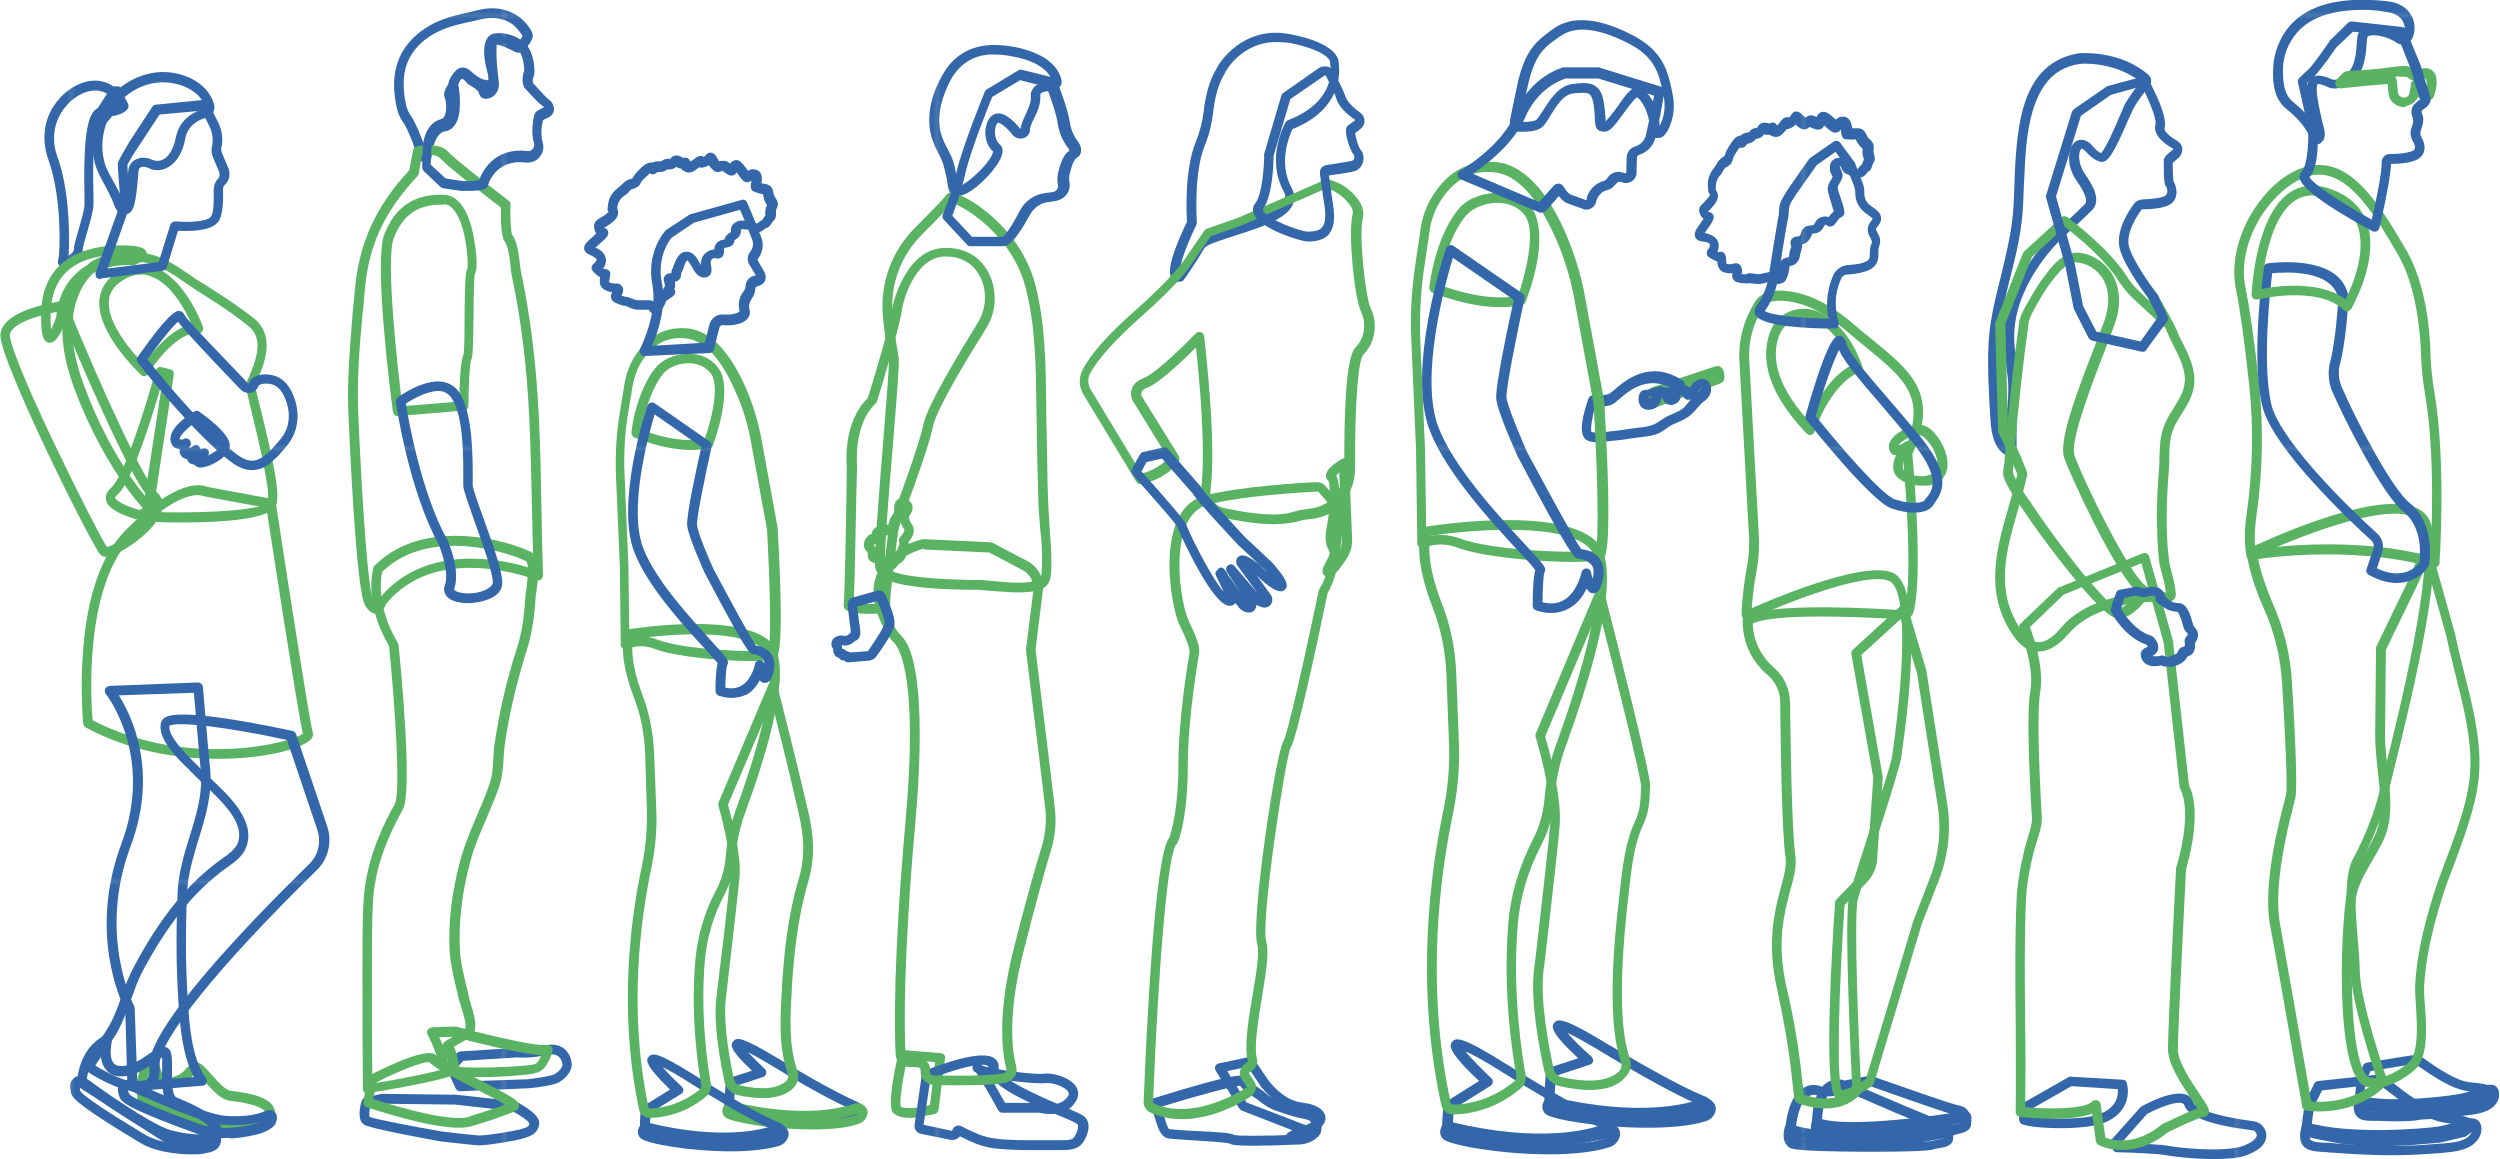 <svg enable-background="new 0 0 582.8 270.3" viewBox="0 0 582.8 270.3" xmlns="http://www.w3.org/2000/svg" xmlns:xlink="http://www.w3.org/1999/xlink"><pattern id="a" height="107.9" overflow="visible" patternUnits="userSpaceOnUse" viewBox="0 -107.9 107.9 107.9" width="107.9" x="1353.7" y="-270.8"><path d="m0-107.9h107.9v107.9h-107.9z" fill="none"/><path d="m0-107.9h107.9v107.9h-107.9z" fill="#3467a9"/></pattern><pattern id="b" patternTransform="matrix(.935 0 0 .935 -440.888 -449.625)" xlink:href="#a"/><pattern id="c" patternTransform="matrix(.935 0 0 .935 -440.888 -449.625)" xlink:href="#a"/><pattern id="d" patternTransform="matrix(.935 0 0 .935 -440.888 -449.625)" xlink:href="#a"/><pattern id="e" patternTransform="matrix(.935 0 0 .935 -440.888 -449.625)" xlink:href="#a"/><pattern id="f" patternTransform="matrix(.935 0 0 .935 -440.888 -449.625)" xlink:href="#a"/><pattern id="g" patternTransform="matrix(.935 0 0 .935 -440.888 -449.625)" xlink:href="#a"/><pattern id="h" patternTransform="matrix(.935 0 0 .935 -440.888 -449.625)" xlink:href="#a"/><pattern id="i" patternTransform="matrix(.935 0 0 .935 -440.888 -449.625)" xlink:href="#a"/><pattern id="j" patternTransform="matrix(.935 0 0 .935 -440.888 -449.625)" xlink:href="#a"/><pattern id="k" patternTransform="matrix(.935 0 0 .935 -440.888 -449.625)" xlink:href="#a"/><pattern id="l" patternTransform="matrix(.935 0 0 .935 -440.888 -449.625)" xlink:href="#a"/><pattern id="m" patternTransform="matrix(.935 0 0 .935 -440.888 -449.625)" xlink:href="#a"/><pattern id="n" patternTransform="matrix(.935 0 0 .935 -440.888 -449.625)" xlink:href="#a"/><pattern id="o" patternTransform="matrix(.935 0 0 .935 -440.888 -449.625)" xlink:href="#a"/><pattern id="p" patternTransform="matrix(.935 0 0 .935 -440.888 -449.625)" xlink:href="#a"/><pattern id="q" patternTransform="matrix(.935 0 0 .935 -440.888 -449.625)" xlink:href="#a"/><pattern id="r" patternTransform="matrix(.935 0 0 .935 -440.888 -449.625)" xlink:href="#a"/><pattern id="s" patternTransform="matrix(.935 0 0 .935 -440.888 -449.625)" xlink:href="#a"/><pattern id="t" patternTransform="matrix(.935 0 0 .935 -440.888 -449.625)" xlink:href="#a"/><pattern id="u" patternTransform="matrix(.935 0 0 .935 -440.888 -449.625)" xlink:href="#a"/><pattern id="v" patternTransform="matrix(.935 0 0 .935 -440.888 -449.625)" xlink:href="#a"/><pattern id="w" patternTransform="matrix(.935 0 0 .935 -440.888 -449.625)" xlink:href="#a"/><pattern id="x" patternTransform="matrix(.935 0 0 .935 -440.888 -449.625)" xlink:href="#a"/><pattern id="y" patternTransform="matrix(.935 0 0 .935 -440.888 -449.625)" xlink:href="#a"/><pattern id="z" patternTransform="matrix(.935 0 0 .935 -440.888 -449.625)" xlink:href="#a"/><pattern id="A" patternTransform="matrix(.935 0 0 .935 -440.888 -449.625)" xlink:href="#a"/><pattern id="B" patternTransform="matrix(.935 0 0 .935 -440.888 -449.625)" xlink:href="#a"/><pattern id="C" patternTransform="matrix(.935 0 0 .935 -440.888 -449.625)" xlink:href="#a"/><pattern id="D" patternTransform="matrix(.935 0 0 .935 -440.888 -449.625)" xlink:href="#a"/><pattern id="E" patternTransform="matrix(.935 0 0 .935 -440.888 -449.625)" xlink:href="#a"/><pattern id="F" patternTransform="matrix(.935 0 0 .935 -440.888 -449.625)" xlink:href="#a"/><pattern id="G" patternTransform="matrix(.935 0 0 .935 -440.888 -449.625)" xlink:href="#a"/><pattern id="H" patternTransform="matrix(.935 0 0 .935 -440.888 -449.625)" xlink:href="#a"/><pattern id="I" patternTransform="matrix(.935 0 0 .935 -440.888 -449.625)" xlink:href="#a"/><pattern id="J" patternTransform="matrix(.935 0 0 .935 -440.888 -449.625)" xlink:href="#a"/><pattern id="K" patternTransform="matrix(.935 0 0 .935 -440.888 -449.625)" xlink:href="#a"/><pattern id="L" patternTransform="matrix(.935 0 0 .935 -440.888 -449.625)" xlink:href="#a"/><pattern id="M" patternTransform="matrix(.935 0 0 .935 -440.888 -449.625)" xlink:href="#a"/><pattern id="N" patternTransform="matrix(.935 0 0 .935 -440.888 -449.625)" xlink:href="#a"/><pattern id="O" patternTransform="matrix(.935 0 0 .935 -440.888 -449.625)" xlink:href="#a"/><pattern id="P" patternTransform="matrix(.935 0 0 .935 -440.888 -449.625)" xlink:href="#a"/><pattern id="Q" patternTransform="matrix(.935 0 0 .935 -440.888 -449.625)" xlink:href="#a"/><pattern id="R" patternTransform="matrix(.935 0 0 .935 -440.888 -449.625)" xlink:href="#a"/><pattern id="S" patternTransform="matrix(.935 0 0 .935 -440.888 -449.625)" xlink:href="#a"/><pattern id="T" patternTransform="matrix(.935 0 0 .935 -440.888 -449.625)" xlink:href="#a"/><pattern id="U" patternTransform="matrix(.935 0 0 .935 -440.888 -449.625)" xlink:href="#a"/><pattern id="V" patternTransform="matrix(.935 0 0 .935 -440.888 -449.625)" xlink:href="#a"/><pattern id="W" patternTransform="matrix(.935 0 0 .935 -440.888 -449.625)" xlink:href="#a"/><pattern id="X" patternTransform="matrix(.935 0 0 .935 -440.888 -449.625)" xlink:href="#a"/><pattern id="Y" patternTransform="matrix(.935 0 0 .935 -440.888 -449.625)" xlink:href="#a"/><pattern id="Z" patternTransform="matrix(.935 0 0 .935 -440.888 -449.625)" xlink:href="#a"/><pattern id="aa" patternTransform="matrix(.935 0 0 .935 -440.888 -449.625)" xlink:href="#a"/><pattern id="ab" patternTransform="matrix(.935 0 0 .935 -440.888 -449.625)" xlink:href="#a"/><pattern id="ac" patternTransform="matrix(.935 0 0 .935 -440.888 -449.625)" xlink:href="#a"/><pattern id="ad" patternTransform="matrix(.935 0 0 .935 -440.888 -449.625)" xlink:href="#a"/><pattern id="ae" patternTransform="matrix(.935 0 0 .935 -440.888 -449.625)" xlink:href="#a"/><pattern id="af" patternTransform="matrix(.935 0 0 .935 -440.888 -449.625)" xlink:href="#a"/><pattern id="ag" patternTransform="matrix(.935 0 0 .935 -440.888 -449.625)" xlink:href="#a"/><pattern id="ah" patternTransform="matrix(.935 0 0 .935 -440.888 -449.625)" xlink:href="#a"/><path d="m99.6 37.8c-.1 0-.1 0-.2 0l-1.8-.3c-.4-.1-.7-.4-.9-.8-.1-.3-.1-.7.1-1 .1-.5-.4-2.1-1-3.5l-.3-.7c-.5-1.2-1-2.3-1.8-3.4-1.1-1.7-1.5-4-1.7-6.1-.3-2.4-.1-4.7.5-6.8 1.2-4.2 4.3-7.6 8.9-9.9 2.8-1.3 5.8-2 8.6-2.6.6-.1 1.1-.3 1.7-.4 3.8-.9 7.3-.1 9.9 2.1 0 0 2.7 2.4 2.6 4.1-.1 1.2-2.2 3.8-3.3 3.8-.4 0-.7-.1-1.6-.6-.7-.3-2.6-1.3-3.5-1.3-.1.9-.2 3.4.5 8.9.2 1.7-.9 3.4-2.6 3.7-.6.1-1.1 0-1.5-.3-.3-.3-.5-.7-.6-1.2-.1-.3-1.2-1.2-2.2-1.7-.1-.1-.3-.2-.4-.3-.7-.9-1.1-1.1-1.3-1.1-.3 0-.6.6-.9 1.1.3 1.5 1.1 7.2-.8 9.7-.6.8-1.3 1.3-2.2 1.4-2.8.4-3.2 6-3.2 6 0 .3-.2.6-.4.8-.1.3-.3.4-.6.4zm-1.7-6.5c.4 1 .8 1.9 1 2.7.6-2.2 1.8-5.1 4.7-5.5.2 0 .5-.1.7-.5 1.1-1.5.8-5.9.3-8.3 0-.2 0-.4 0-.6.1-.3.9-2.6 2.7-2.9 1.1-.2 2.3.4 3.3 1.8.9.5 2.4 1.5 2.9 2.6.3-.2.5-.6.5-1-1.2-10-.3-10.6.3-11 1.3-.9 3.4 0 5.9 1.2.2.1.3.2.4.2.4-.4 1.1-1.2 1.2-1.6-.2-.5-1.3-1.8-1.8-2.3-2-1.8-4.8-2.3-7.9-1.6-.6.1-1.2.3-1.7.4-2.9.6-5.6 1.2-8.1 2.4-2.8 1.3-6.4 3.9-7.7 8.4-.5 1.8-.6 3.8-.4 5.9.2 1.8.5 3.8 1.4 5.1s1.4 2.5 2 3.8z" fill="url(#b)"/><path d="m468.8 106.3c-.4 0-1.3-.1-2.2-.9-1.5-1.3-2.4-3.9-2.6-7.7-.1-1.1-.1-2.2-.2-3.3-.3-6.4-.7-13 .3-19.4.6-3.6 1.5-7.3 2.4-10.8 1-4.2 2.1-8.6 2.6-12.9.3-2.3.4-5.1.5-8 .1-3.9.3-8.2.9-12.4 1-7.2 3.6-16.9 14.3-18.5.5 0 9.4-.7 16 5 .8.7.9 1.8.3 2.6-.9 1.1-3.1 3.9-3.9 5.6-.2.5-.6 1.4-1.1 2.4-3.3 7.7-4.8 10.2-6.5 9.7-1.4-.4-2.6-1.5-3.3-2.3-.2-.2-.4-.4-.5-.5-.3-.2-.5-.3-.6-.2-.7.6-.9 3.3.8 5.8l.2.3c1.3 1.9 3.9 5.8 1.5 8.2-1.8 1.8-5.6 5.3-6 5.6-5.5 5-11.6 13.6-12.1 22.5-.2 2.5.2 4.9.5 7.5.2 1.2.3 2.3.4 3.5.3 2.9 0 5.7-.3 8.4l-.1 1.4v7c0 .6-.4 1.1-1 1.1-.2.3-.2.3-.3.3zm3.9-75c-.6 4-.7 8.3-.9 12.1-.1 3-.2 5.9-.5 8.2-.5 4.5-1.6 8.9-2.7 13.2-.9 3.5-1.7 7-2.3 10.6-1 6.2-.6 12.7-.3 18.9.1 1.1.1 2.2.2 3.4.2 3.2.8 4.9 1.5 5.7v-5.3-.1l.1-1.4c.3-2.7.5-5.3.3-8-.1-1.1-.3-2.3-.4-3.4-.3-2.6-.7-5.3-.5-8 .6-9.6 7-18.7 12.9-24 .4-.4 4.2-3.8 5.9-5.6 1.1-1.1-1.1-4.3-1.8-5.3l-.2-.3c-2.3-3.4-2-7.3-.4-8.8.8-.7 2.1-1 3.6.2.2.2.4.4.7.7.5.6 1.2 1.3 1.9 1.6 1.1-1.1 3.3-6.1 4.2-8.3.5-1.1.9-2 1.1-2.6.8-1.7 2.7-4.2 3.9-5.7-5.9-4.8-14-4.3-14.1-4.2-6.8.9-10.7 6.2-12.2 16.4z" fill="url(#c)"/><path d="m274.7 65.7c-.5 0-.9-.2-1.3-.5-1-1-1.5-3.4 3.3-13.5-.1-1.9-.6-12.3 2.1-18.7.9-2.3 1.5-4.6 1.8-6.9.3-3 1.1-7.1 3.1-10.3.3-.8 6-10.1 17.2-7.8 10.7 2.1 11.3 5.8 11.2 7 .2 1.5 1 10.4-10.8 15.1-.7 1.5-3.4 7.8-.2 13.7.7 1.3.8 2.6.3 3.8-1.4 3.5-7.8 5.5-13.4 7.3-2.8.9-6.7 2.1-7.2 2.9-1.9 3.3-4.7 7.3-4.9 7.5-.1.1-.2.3-.4.3-.1 0-.5.1-.8.1zm22.8-55.9c-8 0-11.8 6.8-11.9 7.1v.1c-1.8 2.7-2.5 6.6-2.8 9.3-.3 2.5-.9 5.1-1.9 7.5-2.7 6.5-1.9 17.9-1.9 18 0 .2 0 .4-.1.6-3.1 6.5-3.7 9.3-3.8 10.4 1-1.4 2.8-4 4-6.3.8-1.5 3.6-2.4 8.4-4 4.6-1.5 11-3.5 12-6 .1-.4.3-.9-.2-1.8-4.3-7.8.2-15.9.4-16.2.1-.2.3-.4.6-.5 11.4-4.4 9.9-12.5 9.8-12.9 0-.2-.1-.3 0-.5s-.3-2.7-9.4-4.6c-1.3-.1-2.3-.2-3.2-.2z" fill="url(#d)"/><path d="m223.2 45.7c-.5 0-1-.1-1.4-.5-.6-.5-.8-1.4-1-2.9 0-.3-.1-.6-.1-.7-.1-.3-.1-.6-.2-.9-.3-1.2-.5-2.4-1-3.4-.2-.6-.5-1.1-.8-1.7-.5-.9-.9-1.8-1.3-2.9-2.1-5.9.5-12.1 2.3-15.2 2.4-4.4 6.4-6.8 11.3-7 2.9-.1 6.1.4 8.8 1.3 4.2 1.4 6.8 3.7 7.6 6.6.2.7.1 1.4-.4 1.9-.4.6-1.1.9-1.7.9-1.5 0-2.4.3-2.7.6 0 .1-.1.2-.1.5.2 1.7-.6 3.6-1.4 5.2-.5 1-1 2.1-1 2.8 0 1.1-1 2-2.1 2h-.2c-.6 0-1.2-.3-1.6-.7-1.8-2.3-3.2-3-3.5-3-.3.1-.6.6-.7 1.5-.2 1.1.1 2.7 1 3.5 1 .8 1.4 2.5-1.7 6.3-1.4 1.8-5.4 5.8-8.1 5.8zm8.4-33c-.2 0-.4 0-.5 0-4.1.1-7.4 2.2-9.4 5.8-1.5 2.8-3.9 8.3-2.1 13.4.3.9.7 1.7 1.2 2.6.3.6.6 1.2.9 1.8.6 1.3.9 2.6 1.1 3.8.1.3.1.6.2.9 0 .2.1.5.1 1 0 .4.1 1.1.2 1.5.5 0 2.2-.9 4.4-3 2.6-2.4 3.8-4.5 3.8-5.2-1.7-1.5-2-3.9-1.7-5.5s1-2.8 2.1-3.2c1.9-.8 4.3 1.4 6 3.5.1-1 .6-2.2 1.2-3.4.6-1.4 1.3-2.9 1.2-4-.1-.9.1-1.6.7-2.3.8-.9 2.3-1.4 4.3-1.4-.8-2.8-3.8-4.3-6.2-5.1-2.3-.7-5-1.2-7.5-1.2z" fill="url(#e)"/><path d="m386.5 32.2c-.3 0-.5-.1-.7-.1-.7-.3-1.1-1.2-1.2-2.4-.2-3.9-2.2-6.7-3-7-.7.4-2.2 2.5-3.1 3.7-2.1 2.9-3.2 4.3-4.4 4.3-2.1 0-2.2-1.2-2.3-2.8 0-.7-.1-1.6-.2-2.9-.2-1.6-.5-2.5-1-3-.6-.5-1.9-.4-4-.2-2.2.3-3.9 3.1-5.2 5.2-.7 1.2-1.3 2.2-2 2.7-1 .8-2.8 1.1-5.4 1-.6 0-1.2-.4-1.6-.9s-.5-1.2-.4-1.8l1.5-7.2c1.8-9.3 4.8-11.3 8.5-14l.3-.2c4.1-2.9 10.1-2.5 17.7 1.3 7.9 3.9 8.9 8.8 10 14.5.8 4.2-.9 8.3-2.3 9.4-.4.3-.9.4-1.2.4zm-4.9-11.8c.1 0 .1 0 0 0 2.5.1 5 4.4 5.3 8.9.7-1.2 1.5-3.7 1-6.5-1.1-5.5-1.8-9.5-8.7-12.9-6.8-3.4-12-3.9-15.4-1.5l-.3.2c-3.6 2.5-5.9 4.1-7.6 12.6l-1.5 7.2c2.2.1 3.4-.2 3.8-.5.3-.3.9-1.2 1.5-2.1 1.5-2.4 3.6-5.8 6.8-6.2 2.3-.3 4.2-.5 5.6.6 1.1.8 1.6 2.2 1.9 4.5.2 1.4.2 2.3.3 3.1v.5c.6-.6 1.8-2.1 2.6-3.2 2.1-3.1 3.4-4.7 4.7-4.7z" fill="url(#f)"/><path d="m152.7 73.3c-.8 0-1.2-.7-1.4-1 0 0 0-.1-.1-.1s-.2 0-.3 0c-.2 0-.5 0-.9 0-.3 0-.6 0-.8 0-1 0-1.4 0-2.7-.6-.5-.2-.6-.3-.7-.3-.3 0-.6 0-1.6-.4-.7-.3-1.5-.6-1.7-1.3-.2-.6 0-1.1.2-1.5-.2 0-.4-.1-.7-.1-1.4-.5-2.5-1-2.1-3.4-.3-.1-.6-.3-.9-.6-.7-.6-1.1-1-1.1-1.6s.5-.9.6-1 .3-.2.5-.6c.1-.2.1-.3.1-.3 0-.1-.3-.5-1.6-1.1-.7-.3-1.2-.7-1.3-1.3-.2-1 .6-1.7 2.1-3l.6-.6c.1 0 .1-.1.1-.1-.2-.2-.3-.5-.4-.8-.4-1.6.3-2.2 1.3-2.8.3-.2.8-.4 1.3-.8s.6-.6.7-.6c0 0 0 0-.1-.1-.1-.2-.3-.6-.1-1.1 0-.1 0-.2 0-.3.1-.7.3-2 1.3-3.1.6-.7 1-.9 1.3-1.2.2-.2.4-.3.8-.7.7-.8 1.5-1.1 2-1.2.1 0 .2-.1.3-.1.5-.9.9-1.4 2.4-2.8.8-.7 1.6-1 2.3-.9.5-.3 1.2-.3 1.6-.3h.5c.6-.6 1.4-.6 1.8-.6h.3c.9-1.3 2.2-.6 2.6-.4.1.1.3.2.4.2.5-.1.9-.1 1.3.3.1.2.3.4.3.6.2-.1.4-.3.6-.4l.4-.3c.6-.4 1.2-.8 1.8-.6.1 0 .2.1.3.2.1-.1.3-.2.5-.4s.6-.7 1.3-.6 1 .6 1.3 1.1c.1.2.3.5.5.8 0 0 0 0 .1.1.2-.1.3-.1.5-.1.9-.1 1.3.1 1.8.5.1 0 .1.1.2.2 0-.1.1-.1.1-.2.2-.2.7-.7 1.4-.7.9.1 1.4.8 2.6 2.4 0 0 0 .1.1.1.4-.3.9-.4 1.6-.3 1.8.3 1.7 2.2 1.5 3.2.2.1.5.1 1 .2 1.5.3 1.7 1.4 1.8 2 .1.4.1.7.4 1.1.7 1 .8 1.7.4 2.5-.1.2-.2.4-.2.8 0 1.2 0 1.6-.6 2.2-.1.1-.2.2-.4.5-.4.6-.7 1.1-1.4 1.2 0 0-.1 0-.1.1-1.2 1-1.8 1-3.2.4-.6-.2-.9-.2-1.2-.2-.2 0-.5 0-.7-.1-.2 0-.5.1-.6.1.2 1.4-.8 2.1-1.3 2.4-.1 0-.2.1-.2.1 0 1.4-1.4 1.6-1.8 1.7-.2 0-.5.1-.6.1v.3c0 .7 0 1.4-.6 1.9-.5.4-1.1.3-1.4.2s-.4-.1-.8.2-.4.9-.2 1.7c.1.7.2 1.5-.4 2.1-.2.3-.7.5-1.4.5-1.4-.1-2.1-1.4-2.7-2.5-.3-.5-.8-1.4-1.1-1.5-.3.1-.8 1.5-.9 1.9s-.3.8-.5 1c0 .5 0 1.2-.6 1.7-.2.2-.5.3-.9.4.1.5.2 1.1-.1 1.7.1.1.1.3.2.4.2.8-.5 1.2-.7 1.4-.3.2-.5.3-.6.4-.3.2-.5.4-.8.5-.1.4-.3.9-.6 1.4-.6 1-1.2 1.8-2 1.8zm-1.6-3.3c.6 0 1 0 1.5.5.2-.3.2-.4.3-.5-.1-.4 0-1 .8-1.4.3-.1.5-.3.8-.5-.1-.6.4-1.2.5-1.4.1-.1-.1-.5-.1-.7-.1-.5-.4-1.2.2-1.8.3-.4.8-.5 1.4-.5 0-.6.2-1 .4-1.3 0-.1.1-.3.1-.4.5-1.3 1.3-3.6 3.4-3.3 1.4.2 2.1 1.5 2.7 2.6.1.1.2.3.3.5 0-.9.1-2 1.1-2.8.8-.7 1.4-.8 2-.8.1-2 1.8-2.3 2.4-2.4.2-.8.8-1.3 1.2-1.5.1-.1.3-.2.3-.2-.1-.8.1-1.5.7-2 .8-.7 2-.8 2.6-.6h.3c.4 0 1 0 1.9.4.2.1.4.2.6.2.1-.1.3-.2.4-.3.3-.3.6-.4.8-.5 0-.1.1-.1.1-.2.3-.5.5-.7.6-.8 0-.2 0-.5 0-.7 0-.9.2-1.4.4-1.7 0-.1-.1-.2-.2-.4-.5-.8-.6-1.5-.7-2 0-.1 0-.1 0-.2-1-.2-1.5-.4-1.8-.5-.1 0-.1 0-.2-.1-1.1-.3-.9-1.5-.8-2 0-.1.1-.4.1-.6-.2.2-.6.4-1 .4-.8 0-1.3-.7-1.8-1.4-.2-.2-.4-.6-.7-.9-.1.2-.3.5-.6.6-.7.3-1.3 0-1.7-.3-.5-.3-.8-.5-1-.7-.1 0-.1 0-.2.1-1.2.6-1.9-.1-2.5-.8-.2-.2-.3-.4-.4-.6-.5.3-1 .5-1.7.6-.1 0-.3 0-.6-.1l-.4.3c-.9.7-2 1.5-3.4.4-.2-.1-.3-.3-.4-.4-.5 0-.9-.3-1.2-.4-.7.7-1.6.6-2 .6h-.1c-.6.6-1.4.6-2 .6-.1 0-.2 0-.3 0-.2.3-.4.4-.7.5-.4.1-.8 0-1-.2-.1 0-.2.1-.3.3-1.6 1.4-1.7 1.6-1.9 2.1-.4.8-1.1 1-1.6 1.2-.4.1-.7.2-.9.5-.5.7-.9.9-1.2 1.1-.2.2-.5.3-.9.8-.6.7-.7 1.4-.8 2v.2c.5 1.3.1 2.3-1.4 3.4-.6.5-1.2.8-1.5 1-.1 0-.2.1-.2.1h.1c.2.1.8.3.9 1 .1.8-.4 1.3-1.4 2.2l-.7.6c-.3.3-.6.6-.9.8.9.4 1.9 1 2.3 2.1.2.5.3 1.2-.1 2.1-.1.3-.3.5-.4.7.1.1.2.1.2.1.5 0 .9.1 1.2.4.4.5.3 1 .1 1.9-.1.5-.1.7-.1.8.1.1.4.1.6.2.3.1.5.1.8.1.4 0 1-.1 1.5.5.5.5.4 1.3.3 1.5-.1.3-.2.6-.3.8.5.2.9.3 1 .3.4 0 .6.1 1.4.4 1 .4 1.1.4 1.9.4h.9z" fill="url(#g)"/><path d="m414.6 66.2c-.6 0-1-.4-1.2-.6 0 0-.1-.1-.1-.1h-.1c-.2.1-.6.2-1.1.3-.3.1-.6.1-.8.2-.9.2-1.3.3-2.8.1-.6-.1-.7-.1-.7-.1-.3.1-.6.1-1.7 0-.7-.1-1.6-.2-2-.8-.4-.5-.3-1.1-.2-1.5-.2 0-.4 0-.7 0-1.5-.1-2.7-.4-2.9-2.8-.3 0-.6-.2-1-.4-.9-.5-1.3-.7-1.4-1.3s.2-1 .4-1.2c.1-.1.2-.3.3-.7 0-.2 0-.3 0-.4-.1-.1-.4-.5-1.8-.6-.8-.1-1.3-.4-1.6-1-.4-1 .2-1.8 1.3-3.4l.5-.7c0-.1.1-.1.1-.2-.2-.2-.4-.4-.6-.7-.9-1.6-.1-2.3.6-3 .3-.3.6-.6 1.1-1.2.4-.5.5-.8.5-.8s0 0-.1 0c-.2-.2-.4-.6-.4-1.1 0-.1 0-.2 0-.3-.1-.7-.2-2 .5-3.4.4-.8.7-1.1.9-1.4.2-.2.3-.4.6-.9.5-1 1.2-1.4 1.6-1.7.1-.1.2-.1.3-.2.2-1 .5-1.5 1.7-3.3.6-.9 1.3-1.4 2-1.4.4-.4 1-.6 1.5-.7.1 0 .4-.1.5-.1.4-.8 1.2-.9 1.6-1 .1 0 .3 0 .3-.1.6-1.4 2-1.1 2.4-1 .1 0 .3.1.4.1.4-.2.9-.4 1.4 0 .2.1.3.3.4.5.1-.1.3-.4.5-.6l.3-.4c.5-.6.9-1 1.6-1 .1 0 .2 0 .4.1.1-.1.2-.2.4-.5.1-.2.4-.8 1.1-.9s1.2.4 1.5.7c.2.2.4.4.7.6 0 0 0 0 .1.1.1-.1.3-.2.5-.3.8-.4 1.3-.2 1.9.1.1 0 .1.1.2.1 0-.1.1-.1.1-.2.1-.3.5-.9 1.2-1 .9-.2 1.6.4 3.1 1.7 0 0 .1.1.1.1.3-.3.7-.7 1.5-.7 1.8-.1 2.2 1.8 2.3 2.7h1c1.6-.1 2 .9 2.3 1.5.2.3.3.7.7 1 .9.8 1.1 1.4 1 2.4 0 .2-.1.4 0 .8.3 1.1.4 1.5 0 2.3-.1.1-.2.3-.3.6-.2.7-.4 1.3-1 1.5 0 0 0 .1-.1.1-.9 1.3-1.5 1.4-3 1.2-.7-.1-1.2-.3-1.5-.6-.9-.2-1.4-.8-1.8-1.9-.1 0-.1 0-.2 0v.1c0 .1.1.3.3.7.6 1.4.4 1.8-.4 3.2-.5.8-.5.9-.2 1.8v.1c.1.4.2.6.3.8.2.5.3 1 .8 2.5.3 1.2.6 2.2-.6 2.7-.1.1-.4.2-.7.7-.6.8-.9 1.3-1.6 1.4-.6.1-.9-.3-1.1-.4h-.1c-.2 0-.2 0-.4.4-.3.5-.8 1.5-2.2 1.6-.3 0-.5.1-.6.1v.1c-.2.6-.7 2-2.3 2.4.1.4 0 .9-.2 1.5-.2.5-.2.7-.3 1 0 .4-.1 1-.7 1.7-.7.7-1.3.8-1.7.8v.1c-.1.4-.1 1-.4 2-.2.8-.6 1.7-1.4 1.9-.5.2-.7.2-.8.2zm-6.8-2.5c.2 0 .5 0 1.1.1 1.1.2 1.2.1 1.9 0 .2-.1.5-.1.9-.2s.8-.2 1-.2c.6-.2 1.1-.3 1.7.1.2-.7.3-1.1.3-1.5.1-.5.1-1 .8-1.5.5-.4 1-.4 1.3-.5h.1s0 0 .1-.1.1-.1.1-.4c0-.4.1-.9.4-1.7.1-.2.1-.3 0-.6s-.2-.9.1-1.4c.4-.5 1-.7 1.6-.7.3 0 .5-.2.7-.9.1-.3.2-.7.5-.9.4-.6 1.1-.7 2.1-.8.3 0 .3 0 .5-.4.3-.5.7-1.4 2.1-1.6.5-.1.9 0 1.2.1 0 0 0-.1.1-.1.4-.6.8-1 1.1-1.2 0-.1-.1-.2-.1-.3-.4-1.4-.6-1.9-.7-2.4-.1-.3-.2-.5-.3-.9v-.1c-.4-1.2-.6-2 .4-3.6.2-.3.4-.6.4-.8 0-.1-.1-.2-.2-.4-.2-.4-.4-.8-.4-1.1 0-.2-.2-1.3.4-2.1.3-.3.8-.8 1.7-.8h.6c.9-.1 1.4.2 1.6 1.1 0 .1.1.2.1.4.1.2.2.4.2.5.4 0 .8.2 1.1.6h.1c.2 0 .5.1.6.1.1-.1.2-.3.3-.4.2-.3.5-.5.7-.7 0-.1 0-.2.1-.2.2-.5.3-.8.4-1 0-.2-.1-.5-.2-.7-.2-.9-.1-1.5-.1-1.8 0-.1-.1-.2-.3-.3-.7-.7-1-1.3-1.2-1.7 0-.1-.1-.1-.1-.2-1.1.1-1.6 0-1.9 0-.1 0-.1 0-.2 0-1.2 0-1.2-1.2-1.3-1.7 0-.1 0-.4-.1-.6-.2.3-.4.6-.9.7-.8.2-1.5-.4-2.1-.9-.2-.2-.6-.5-.9-.8 0 .2-.1.5-.4.7-.6.5-1.3.3-1.7.2-.6-.2-.9-.3-1.2-.5 0 0-.1.1-.2.1-.9.8-1.7.5-2.6-.2-.2-.2-.4-.3-.5-.5-.4.5-.9.8-1.5 1-.1 0-.3.1-.6.1l-.3.4c-.8.9-1.6 1.9-3.2 1.2-.2-.1-.3-.2-.5-.3-.5.1-1 0-1.3-.1-.5.9-1.4 1-1.8 1.1h-.1c-.4.7-1.2.9-1.8 1.1-.1 0-.2.1-.3.1-.1.3-.3.5-.6.7-.4.2-.8.2-1 .1-.1.1-.2.2-.3.3-1.2 1.8-1.2 1.9-1.4 2.6-.2.9-.8 1.3-1.3 1.6-.4.2-.6.4-.8.7-.4.8-.6 1.1-.9 1.4-.2.2-.4.4-.6 1-.4.8-.3 1.6-.3 2.1v.2c.8 1.1.6 2.2-.5 3.6-.5.6-.9 1-1.2 1.3-.1.1-.1.1-.2.2h.1c.2 0 .9.1 1.2.7.3.8-.1 1.4-.8 2.5l-.5.7c-.2.3-.5.7-.7 1 1 .2 2.1.6 2.8 1.5.3.4.6 1.1.4 2.1-.1.3-.2.6-.2.8.2.1.2.1.2.1.5-.2.9-.1 1.2.1.5.4.6.9.6 1.8 0 .5.1.8.1.8.1 0 .4.1.6.1.3 0 .5 0 .8-.1.4-.1 1-.3 1.5.1.6.4.7 1.1.7 1.4s0 .6-.1.9h.1c.6 0 .9.1 1 0 .4-.2.5-.2.7-.2z" fill="url(#h)"/><path d="m540.2 33.6c-.2 0-.5 0-.8-.2-.4-.1-.6-.4-.7-.8 0-.1-.9-3.4-5.7-7.2-2.9-2.3-3.2-6.1-3.1-9.2.1-3.8 1.5-7.4 3.9-10.2 4.4-5 12-6.9 22.8-5.7 4.5.5 5.8 3.5 6.1 4.7.5 2 0 4.2-1.3 5-.8.6-1.9.5-2.8-.1-2-1.4-5.2-2-6.4-1.5-.2.1-.3.2-.3.2-.1.3-.1 1-.2 1.7-.2 2.8-.5 7.6-4.7 9.6-.2.1-2.5 1.3-4.3.4-1.7-.8-2.2-.7-2.4-.7 0 0-.1 0-.1.2-.4 1 .2 4 .5 5.5.1.6.2 1 .3 1.4.1.3.2.9.3 1.4.6 2.1 1.1 4 0 4.9-.2.4-.5.6-1.1.6zm10.6-31.3c-7.1 0-12.3 1.8-15.3 5.3-2.1 2.4-3.3 5.5-3.3 8.7 0 2.7.2 5.7 2.3 7.4s3.6 3.3 4.6 4.7c-.1-.4-.2-.8-.3-1.1s-.1-.8-.3-1.3c-.6-2.8-1-5.2-.5-6.7.3-.9 1-1.4 1.4-1.5 1.4-.5 3.1.2 4.2.7.6.3 1.8-.1 2.3-.4 3-1.5 3.3-5.1 3.5-7.7.1-.9.1-1.6.2-2.1.2-.8.8-1.4 1.7-1.7 2.1-.8 6 0 8.5 1.8.1.1.2.1.2.1.2 0 .7-.7.6-2-.1-.8-.5-3.3-4.3-3.7-1.9-.4-3.8-.5-5.5-.5z" fill="url(#i)"/><path d="m14.9 62.4c-.4 0-.7-.1-1-.4-.2-.1-.6-.7-.3-1.6.4-1.2.9-14.3-2.3-23.1-1.5-4.2-1.2-8.5.9-12.1 2-3.3 5.2-5.7 8.6-6.3 5.1-.8 8.2 3.2 9.1 5.4.1.3.1.7-.1 1-.2.4-1.6 2.1-6.1 1.8 0 0-.1 0-.2.1-1 1-2.1 5-1.7 18.9v1.5c0 1.5-.8 4.1-1.5 6.6-.5 1.6-1 3.4-1 4 0 1.8-2.3 3.4-3.4 3.8-.3.3-.7.4-1 .4zm7.3-41.3c-.3 0-.7 0-1 .1-2.7.4-5.4 2.5-7 5.2-1.8 3-2.1 6.7-.8 10.2 2.8 7.7 2.9 18.7 2.6 23 .6-.4 1.2-1 1.2-1.3 0-.9.4-2.3 1.1-4.7.6-2.1 1.4-4.7 1.4-5.9 0-.3 0-.8 0-1.4-.3-12.5.4-18.7 2.4-20.6.5-.5 1.2-.8 1.9-.7 1.9.1 3-.2 3.6-.5-.8-1.2-2.5-3.4-5.4-3.4z" fill="url(#j)"/><path d="m29.1 50.1c-1.7 0-2.4-2-2.8-3.1-.1-.2-.1-.3-.2-.5-.5-1.1-1-2.1-1.6-3.2-.9-1.7-1.9-3.4-2.4-5.3-.9-3.6-.6-7.7.9-11.1 2.6-5.8 8.3-9.8 14.4-10.1 5.1-.2 11 2.3 12.5 7.5.2.6.1 1.3-.2 1.9s-.9 1-1.5 1.2c-1.6.4-4.4 1.6-5 4.9s-2.1 5.7-4.2 6.8c-1.4.7-2.9.8-4.3.1-.8-.4-1.5-.4-1.9-.2s-.5.7-.5.9-.1.6-.1 1.1c-.5 6.2-1 8.8-2.8 8.9-.2.2-.3.2-.3.2zm8.9-30.9c-.2 0-.3 0-.5 0-5.2.2-10.2 3.7-12.4 8.8-1.3 3-1.6 6.5-.8 9.6.4 1.7 1.3 3.2 2.2 4.8.6 1.1 1.2 2.2 1.8 3.4.1.2.1.4.2.6s.3.8.5 1.1c.3-1 .6-3.2.8-6.5 0-.5.1-1 .1-1.2.1-1.1.7-2.1 1.7-2.6.8-.4 2.1-.8 4 .1.8.3 1.6.3 2.4-.1 1.4-.7 2.5-2.6 3-5.2.9-4.5 4.6-6.1 6.7-6.7.1 0 .1-.1.2-.1 0 0 0-.1 0-.2-1.3-3.9-5.9-5.8-9.9-5.8z" fill="url(#k)"/><path d="m24.3 28.7c-.4 0-1-.2-1.6-1-.5-.6-.5-1.5-.1-2.2.9-1.4 2.4-3.8 3-4.6.7-.9 1.6-.9 2.2-.7.8.4 1.4 1.5 1.2 2.3 0 .2-.1.3-.8 1.5-.4.7-2.5 3.9-3.2 4.4-.1.2-.3.3-.7.3z" fill="url(#l)"/><path d="m111.7 267c-.1 0-.2 0-.3 0-1.6-.1-8.3-.9-8.6-.9-5-.9-16.7-3.1-17.9-3.9-1.7-1.1-1-4.2-.6-5.5.1-.4.4-.7.8-.8l3.8-.9h.3l17 .2h.1l13.6 1.5c.1 0 .3.1.4.1 2.1 1.1 5.7 3.2 5.4 5.3-.4 2.3-2.1 2.8-3.8 3.3-1.6.5-7.9 1.6-10.2 1.6zm-8.5-3.2s6.8.8 8.4.9c1.5.1 8.1-1 9.6-1.4 1.8-.5 2.1-.7 2.2-1.4-.2-.6-2.1-1.9-4-2.9l-13.3-1.5-16.8-.2-3 .7c-.2 1-.3 2-.1 2.4 1.3.5 10.6 2.3 17 3.4z" fill="url(#m)"/><path d="m107.2 254.4c-.4 0-.8-.3-1-.7l-2.1-4.6c-.2-.4-.1-.9.2-1.2l2.2-2.4c.2-.2.5-.3.8-.4l13.1-.8h.2s2.6.3 6.6-.6c1.6-.4 3-.1 4.1.6 1.5 1.1 1.9 2.8 1.9 3.2.6 2.6-2.4 4.5-2.7 4.7-1.2.8-5.6 1.4-7.4 1.5l-15.9.7c.1 0 .1 0 0 0zm-.7-5.5 1.4 3.2 15.1-.5c2.5-.3 5.7-.8 6.3-1.2.7-.4 2-1.5 1.8-2.4v-.1s-.2-1.1-1-1.7c-.6-.4-1.4-.5-2.3-.3-3.9.8-6.6.7-7.2.6l-12.6.8z" fill="url(#n)"/><g fill="#59b363"><path d="m107 262.9c-7.3 0-19.9-4.3-21.6-4.8-.5-.2-.8-.7-.7-1.3l1-5.4c.1-.3.3-.6.6-.8 13.8-7 15.2-5 15.6-4.3.6.8 6 3.5 9.6 5.3 8.4 4.3 9.4 5 9.5 6.1 0 .4-.2.8-.5 1.1-1.2.8-7.7 2.9-9.8 3.5-1 .4-2.3.6-3.7.6zm-20-6.7c7.5 2.5 19.5 5.6 22.7 4 .1 0 .1-.1.2-.1 2.9-.9 6.1-1.9 7.9-2.6-1.7-1-4.9-2.6-7.4-3.9-6.4-3.3-9.4-4.9-10.3-6-1.4-.2-7.3 2.1-12.3 4.7z"/><path d="m111.7 251.1c-4.1 0-7.8-.3-8.8-1.2-.4-.4-.6-.8-.6-1.3.1-1.4-1.5-5.3-2.6-7.4-.2-.3-.2-.8 0-1.1s.5-.5.9-.6l5.4-.2h.3c4.8 1.3 18 4.7 21.3 4.3.4 0 .7.1 1 .4.2.3.3.7.2 1-.2.8-1.3 4.6-3.8 5.1-.7.4-7.4 1-13.3 1zm-7.2-2.8c2.6 1.1 17.8.4 20.1-.2.6-.1 1.2-1.1 1.6-2.1-5.7-.4-18.1-3.7-20.3-4.3l-3.5.1c.9 1.8 2 4.7 2.1 6.5z"/><path d="m85.7 255c-.3 0-.5-.1-.7-.3-.3-.2-.4-.5-.4-.9-.1-8.9-.1-17.7-.1-26v-3c0-4.5 0-9.2.2-13.8.3-7.6 2.6-15.1 7.3-23.5 1.5-2.6 0-23.9-1.3-36.9-6.1-10.4-3.7-18-3.6-18.4.1-.2.1-.3.3-.4 12.6-12.6 35.1-4.4 37-2.7 1.4 1.4 1.2 4.6.7 8.4-.1.6-.1 1.1-.2 1.4-.3 4.6-.8 8.5-2.1 12.7-2.3 7.3-4.1 14.7-5.1 21.9-.2 1.1-.2 2.2-.3 3.3-.1 2.1-.3 4.3-1 6.5-.9 2.6-2 5.1-3 7.5-1.4 3.3-2.9 6.6-3.8 10.2-1.9 7.2-2.7 13.9-2.4 20.1.1 3 .9 6.1 1.6 9.1.2.7.4 1.5.5 2.2.1.5.3 1.1.5 1.8.6 2 1.3 4.2.9 5.9-.3 1.3-1.9 2.3-4.2 3.5-.2.1-.5.3-.7.4.4.8.9 2.3 1.4 5 .1.5-.1.9-.5 1.2-2.8 1.7-18.9 4.3-20.7 4.6-.2.2-.3.2-.3.2zm3.4-121.7c-.3 1.3-1.5 7.9 3.6 16.5.1.1.1.3.2.5.6 5.7 3.3 34.4 1 38.4-4.5 8.1-6.8 15.3-7 22.5-.2 4.6-.2 9.2-.2 13.8v3c0 7.9 0 16.2.1 24.6 6.2-1 15.1-2.7 17.9-3.8-.3-1.6-.8-3.3-1.1-3.8-.3-.2-.5-.6-.5-1 0-.9.7-1.3 2.3-2.2.8-.5 2.8-1.5 3.1-2.1.2-1.1-.4-3.1-.9-4.7-.2-.7-.4-1.4-.6-1.9-.2-.7-.3-1.5-.5-2.2-.8-3.1-1.5-6.3-1.7-9.5-.3-6.4.5-13.4 2.5-20.8 1-3.7 2.5-7.2 3.9-10.5 1-2.4 2.1-4.8 2.9-7.3.7-1.9.8-3.9.9-5.9.1-1.1.1-2.3.3-3.5 1.1-7.4 2.8-14.9 5.2-22.3 1.3-3.9 1.7-7.7 2-12.2 0-.4.1-.9.2-1.5.5-3.8.5-6 0-6.5-1.3-1-21.9-9-33.6 2.4z"/><path d="m87.7 143.1c-1.4 0-2.3-1.5-2.6-2-2.1-3.5-3.6-38.2-3.9-45.2-.3-7.4.4-15.2 1-22.7.2-1.8.3-3.6.5-5.3.9-11 4.8-19.7 12.7-28.2l.9-4.7c.1-.4.4-.8.9-.9s5.3-1 7.3 1.3c1.1 1.3 9 7.5 14.1 11.4.3.2.5.6.4.9-.1 2.9.1 6.4.4 7 1.2 1.7 1.5 4.4 1.8 6.8.1.9.2 1.8.4 2.5 1 4.9 1.8 9.7 2.4 14.5 1.7 12.9 2 26.2 2.2 39.1.1 5.4.2 11 .4 16.5 0 .4-.2.7-.5 1-.3.2-.7.3-1.1.1-.2-.1-23.1-9.1-35 5.6-.2.6-.9 2-2.2 2.1 0 .2 0 .2-.1.2zm10.7-106.9-.8 4.3c0 .2-.1.4-.3.6-7.8 8.3-11.5 16.4-12.3 27-.1 1.8-.3 3.5-.5 5.3-.7 7.4-1.3 15.1-1 22.4.8 19.9 2.3 42.1 3.5 44.1.3.5.5.8.7.9.1-.2.3-.5.4-.7 0-.1.1-.3.2-.4 5.4-6.8 13.7-10 23.9-9.4 5.4.3 9.9 1.6 12.2 2.4-.2-5-.3-10-.4-14.9-.3-12.8-.5-26-2.2-38.8-.6-4.7-1.4-9.5-2.4-14.3-.2-.8-.3-1.7-.4-2.7-.2-2-.5-4.6-1.4-5.8-.8-1.2-.9-5.2-.8-7.8-2.5-1.9-12.5-9.6-14-11.3-.8-1.1-3-1.1-4.4-.9z"/><path d="m92.7 97c-.6 0-1-.4-1.1-1-.5-3.6-4.5-35.1-2-41.4 2.6-6.5 7-9.4 13.9-9.2 3.1.1 5.4 3.1 6.7 8.7 0 .1 2 9.2.1 10.2.3-.2.4-.5.4-.5-.2.8-.3 5.8-.3 9.4-.1 8.2-.2 10.1-.6 10.8-.3.8-.6 6.1-.6 10.6 0 .6-.5 1.1-1 1.1l-15.5 1.3c.1 0 .1 0 0 0zm10.2-49.3c-5.5 0-9 2.4-11.1 7.8-1.9 4.7.7 28.9 2 39.2l13.3-1.1c0-3.8.2-9.3.9-10.7.3-.9.3-6 .3-9.7.1-8.1.2-9.9.7-10.6.2-1.6-.3-9.8-3-13.4-.7-1-1.5-1.5-2.4-1.6-.3.1-.5.1-.7.1z"/></g><path d="m480.4 263c-4.6 0-8.7-.5-9.3-1.1-.3-.3-.8-.8.1-4.1.1-.3.3-.5.5-.7l10.5-6c.2-.1.4-.2.6-.1l12 .7c.5 0 .9.3 1 .8.6 2 .5 6.4-4.3 8.8-2.5 1.3-7 1.7-11.1 1.7zm-7.5-2.8c2.8.5 13.3 1.3 17.5-.9 3.2-1.6 3.4-4.1 3.3-5.4l-10.8-.7-9.8 5.6c0 .6-.1 1-.2 1.4z" fill="url(#o)"/><path d="m516.1 270.2c-5.1 0-10.3-.7-11.2-.9-1-.3-7.5-.6-11.4-.7-.5 0-.9-.3-1-.8l-.4-1.1c-.1-.4 0-.8.2-1.1l6.7-7.5c.1-.1.2-.2.3-.2 1.2-.7 7.3-3.9 10.4-2.7.8.3 1.4 1 1.7 1.9.4 1.3 4.9 3.1 14 4.3 1.3.2 2.4 1.1 2.8 2.4.1.3.3 1.1-.1 2.1-.5 1.4-2 2.5-4.4 3.4-1.8.7-4.7.9-7.6.9zm-21.5-3.8c2.7.1 9.4.4 10.8.7 1.7.4 13.2 1.7 17.6 0 2.9-1.1 3.2-2.3 3.1-2.6 0-.1 0-.1-.1-.2-.1-.4-.5-.8-.9-.8-9.8-1.2-15.1-3.2-15.9-5.9-.1-.2-.2-.3-.4-.4-1.5-.6-5.7 1.1-8.3 2.5z" fill="url(#p)"/><path d="m494.6 268.1c-3.2 0-5.2-1.1-5.4-1.2-.3-.2-.5-.5-.6-.8l-.9-6.5c-4.7 1.9-14.6 1-16.8.8-.6-.1-1-.6-1-1.1.1-7.1 0-14.3 0-21.2-.1-9.3-.2-18.9.2-28.4.2-4.5 1.1-8.5 1.9-11.9.2-.7.4-1.4.6-2.1.5-1.7 1.1-3.4 1.1-4.8 0-.1 0-.7-.1-1.5-.3-5.6-1.3-22.7-.3-28.2 1.1-6-2.5-14.6-2.5-14.7-.2-.4-.1-.9.3-1.2l8.6-8.2c.1-.1.2-.2.4-.2l19.4-7.9c.3-.1.6-.1.9 0s.5.4.6.7l5.6 19.8v.2l3.7 33.4c3.2 6.4-.3 18.1-.7 19.6-.1 2.5-1.9 37.1-1.9 42 0 2.8 3.1 7.4 5.1 10.4 1.9 2.8 2.5 3.7 2 4.6-.2.4-.7.7-1.1.7-.8 0-5 1.9-8.4 3.6-4 3.3-7.8 4.1-10.7 4.1zm-3.8-2.9c1.6.6 6.9 2.1 13.2-3.1.1-.1.1-.1.2-.1 1.9-.9 5.8-2.8 8.1-3.6-.4-.6-.9-1.4-1.4-2.1-2.3-3.4-5.5-8.2-5.5-11.7 0-5.2 1.8-40.8 1.9-42.3 0-.1 0-.2.1-.3 0-.1 3.9-12.3.8-18.2-.1-.1-.1-.3-.1-.4l-3.7-33.6-5.2-18.5-18.1 7.3-7.9 7.6c.9 2.3 3.4 9.6 2.4 15.2-.6 3.5-.5 12.9.3 27.7.1.9.1 1.5.1 1.6 0 1.8-.6 3.7-1.2 5.5-.2.7-.4 1.4-.6 2-.8 3.2-1.7 7.1-1.9 11.4-.4 9.4-.3 19-.2 28.3.1 6.6.1 13.5 0 20.2 5.5.5 13.8.5 15.6-1.3.3-.3.8-.4 1.2-.3s.7.5.8.9z" fill="#59b363"/><path d="m475.2 151.9c-.1 0-.2 0-.3 0-2.2-.1-4.2-1.5-5.9-4.2-6.5-9.9-3.5-20-.7-29.7.7-2.4 1.4-4.9 2-7.4l-1.4-3.4-3-6.3c-.1-.1-.1-.3-.1-.4l-.7-25c0-.2 0-.3.1-.4l6.4-16.1c.1-.2.2-.3.3-.4l8.6-7.9c.4-.4 1-.4 1.4-.1s9.6 7.1 13.9 13.8c.8 1.3 1.8 2.5 3 3.6.8.8 1.6 1.5 2.2 2.1-.1-.2-.2-.4-.2-.6-.2-.5 0-1.2.5-1.4.5-.3 1.2-.1 1.5.4.2.3 3.8 6.4 4.6 8.4.4 1.1 1 2.2 1.5 3.2 1.1 2.2 2.3 4.6 2.6 7.4.4 3.7-1.2 6.3-2.8 8.8-.7 1.2-1.5 2.3-2 3.6-.9 2.2-1 4.6-1 7.2 0 .9 0 1.8-.1 2.6-.3 3.8-.5 7.3-.5 11 0 2.9.1 6.3.5 9.6.1 1 .4 2.1.7 3.3.4 1.5.8 3.1.9 4.6.1.5 0 1-.3 1.4-.4.5-.9.7-1.5.7-3.8-.2-16.8-.1-23.2 7.5-2.4 2.7-4.7 4.1-7 4.1zm-7.1-51.8 2.9 6.1 1.5 3.8c.1.2.1.4.1.7-.6 2.7-1.4 5.3-2.1 7.9-2.8 9.7-5.5 18.8.4 27.9 1.3 2 2.7 3.1 4.2 3.2 1.6.1 3.4-1 5.3-3.3 6.7-8 19.8-8.5 24.5-8.3-.1-1.2-.4-2.6-.8-3.9-.3-1.2-.7-2.5-.8-3.7-.4-3.4-.4-6.9-.5-9.8 0-3.7.2-7.4.5-11.1.1-.9.1-1.8.1-2.6.1-2.7.1-5.4 1.2-8 .6-1.5 1.4-2.7 2.2-4 1.5-2.4 2.8-4.5 2.5-7.4-.3-2.4-1.3-4.5-2.4-6.6-.5-1.1-1.1-2.2-1.6-3.4-.1-.3-.4-.9-.7-1.5-.4.1-.7.1-1.1-.6-.2-.3-1.3-1.4-6.2-5.9-1.3-1.2-2.4-2.6-3.4-4.1-3.3-5.3-10.3-10.9-12.5-12.6l-7.7 7-6.2 15.6z" fill="#59b363"/><path d="m493.7 144.1c-1 0-1.9-.7-2.4-1.1l-.1-.1c-1.2-1-2.3-2.1-3.3-3.1-3-3.2-5.7-6.6-8.2-9.8-2.8-3.7-5.5-7.3-7.9-10.9-.3-.4-.5-.8-.8-1.2-1.4-2-2.9-4.1-3.8-6.4-.1-.2-.2-.5-.2-.9-.1-.8.1-1.6.2-2.3.1-.4.1-.8.1-1.1.1-1.3.2-2.6.3-3.8.3-4.1.7-8.2 1.2-12.7.6-5.7 1.3-11.2 1.9-15.5 0-.3.1-.6.2-.9.4-1.4 1.2-2.7 1.9-3.9.2-.3.3-.6.5-.9 1.4-2.5 2.7-4.4 4-6 1.2-1.6 3.8-4.8 7.1-4.6 3.1.2 6 2 7.8 4.7 2.1 3.3 2.4 7.6.7 12.2-.6 1.5-1.2 3.2-1.9 5.1-3.2 8.2-8.5 21.9-7.4 25.2 1.7 5.2 13 28.4 16.8 30.6.7.4.9 1.3.5 2-.8 1.4-3.1 4.8-6.6 5.5-.3-.1-.4-.1-.6-.1zm-9.8-83c-2 0-4 2.5-5 3.7-1.3 1.6-2.5 3.4-3.8 5.7-.2.3-.3.6-.5.9-.6 1.1-1.3 2.3-1.6 3.4-.1.2-.1.4-.1.6-.6 4.2-1.3 9.8-1.9 15.4-.5 4.5-.9 8.6-1.2 12.6-.1 1.3-.2 2.5-.3 3.8 0 .4-.1.8-.1 1.3-.1.7-.2 1.3-.1 1.9 0 0 0 .1.1.2.9 2.1 2.3 4.1 3.6 6 .3.4.6.8.8 1.2 2.4 3.5 5 7.2 7.8 10.8 2.4 3.2 5.1 6.6 8 9.7.9 1 1.9 2 3 2.9l.1.1c.2.2.8.6 1 .6 2.2-.4 3.9-2.6 4.6-3.8-5.2-4.4-15.8-27.6-17.1-31.4s2.6-14.4 7.4-26.7c.7-1.8 1.4-3.6 1.9-5 1.4-3.9 1.3-7.5-.4-10.2-1.4-2.1-3.6-3.5-6.1-3.6.1-.1 0-.1-.1-.1z" fill="#59b363"/><path d="m300.9 266c-.4 0-.7-.2-.9-.7-.4-.9 0-1.2 1.3-1.8l-11.8-4.6c-.2-.1-.4-.2-.6-.5l-5.5-8.8c-.2-.3-.2-.7-.1-1s.4-.6.8-.7c0 0 6.8-1.4 7-1.5.8-.2.8-.2 3.4 3.7.5.8 1.2 1.7 1.3 1.9 1.7 2.1 4.2 4.5 7.5 5 .2 0 .4.1.6.1.4.1.8.1 1.2.2.5.1 2.8.7 3.6 2.2.3.6.4 1.2.2 1.8-.5 1.7-2.4 2.5-3.7 3l-.2.1c-1.3.6-2.2.9-2.8 1.2-.4.2-.9.4-1.3.4zm-10.3-9 13.8 5.3c.7-.3 2.2-.9 2.4-1.6-.1-.3-1-.9-2.2-1.2-.3-.1-.7-.1-1-.2-.2 0-.4-.1-.7-.1-4.1-.6-6.9-3.5-8.9-5.8-.1-.2-.4-.6-1.4-2.1-.5-.8-1.3-2-1.8-2.6-.9.2-2.3.5-4.7 1z" fill="url(#q)"/><path d="m292.4 267.1c-4.9 0-5.4-.3-5.7-.5-.7-.3-6-.6-9.1-.8-3.2-.2-5-.3-5.6-.5-1.4-.4-2.2-2.6-2.7-4.5l-1.1-3.3c-.1-.3-.1-.6.1-.9.1-.3.4-.5.7-.6 21.3-6.6 21.6-5.6 22-4.4.2.6 1.4 1.3 2.1 1.8.3.2.6.4.9.6.4.3.7.5 1 .8 1 .8 1.9 1.5 3.1 1.9 1.3.5 2.7 1 4.1 1.4.5.1.9.2 1.4.3.9.2 1.8.3 2.6.7.9.4 2.3 1.4 1.8 4.4s0 0 0-.1c0 .7-.4 1.4-1.2 2-1 .8-2.3 1.3-3.7 1.4-5 .2-8.3.3-10.7.3zm-4.6-2.5c.9.2 5.8.3 15.1-.1.9 0 1.7-.3 2.4-.9.2-.2.3-.3.3-.3 0-.1 0-.1 0-.2.2-1.1.1-1.7-.4-1.9-.7-.3-1.4-.4-2.2-.6-.5-.1-1.1-.2-1.6-.4-1.5-.4-2.9-.9-4.3-1.4-1.5-.6-2.6-1.4-3.6-2.2-.3-.2-.6-.5-1-.7-.2-.2-.5-.3-.7-.5-1-.6-2.1-1.4-2.7-2.3-2.2.2-10.6 2.5-18.4 4.9l.7 2.2v.1c.3 1.2.8 2.5 1.1 2.9.7.1 3 .3 5.1.4 6.8.3 9.3.5 10.2 1z" fill="url(#r)"/><path d="m275.6 260.9c-2.5 0-5-.4-7.5-1.6-.9-.4-1.5-1.4-1.5-2.4.7-17.3 2.6-57.9 6-61.6.5-1.5 2.1-6.8 2.1-16.7 0-11.7 2.5-25.8 2.6-26.3.2-1.1-1-3.8-1.8-5.5-.5-1-.9-1.9-1.1-2.6-1.5-4.7-3.3-16.7.5-23.8 1.4-2.5 3.3-4.1 5.7-4.8 8-2.2 23.4-3.1 26.4-3.2.8 0 1.5.3 2 .9l3.6 4.2c.4.5.6 1.1.6 1.7-.1 3.4-.8 14.7-3.7 19-2.6 12.7-7.3 34.2-8.6 36-1.2 2.2-7.1 40.7-5.7 45.4.7 2.4-.1 7.2-1 12.8-.9 5.4-1.9 11.6-1.2 14.4.3 1-.1 2.1-1 2.7l-.7.5c-.1.1-.1.2-.1.3l1.2 1.8c.4.6.5 1.2.3 1.9-.1.6-.5 1.2-1.1 1.6-2.7 1.8-9.1 5.3-16 5.3zm31.7-146.3c-3 .1-18.2 1-25.9 3.1-1.8.5-3.3 1.8-4.4 3.7-3.2 5.9-2.1 16.6-.4 22 .2.6.6 1.5 1 2.4 1.1 2.3 2.3 5 1.9 6.8-.1.6-2.6 14.5-2.6 26 0 10.3-1.6 15.9-2.2 17.4-.1.3-.3.6-.5.9-1.9 2-4.1 26.8-5.4 60.1 0 .1.1.2.1.2 8.5 3.9 18.7-1.8 21.6-3.6.1 0 .1-.1.1-.1s0-.1 0-.2l-1.2-1.8c-.7-1.1-.4-2.6.7-3.4l.7-.5c.1-.1.1-.2.1-.3-.9-3.3.1-9.4 1.1-15.3.8-4.9 1.7-9.9 1.1-11.8-1.6-5.2 4.4-45.3 6.1-47.4.9-1.5 4.8-18.7 8.2-35 .1-.3.2-.6.4-.9 2.1-3 3.1-11.5 3.3-17.8 0-.1 0-.1-.1-.2l-3.6-4.2s-.1-.1-.1-.1z" fill="#59b363"/><path d="m309.7 134.5c-.5 0-.9-.2-1.2-.6-.5-.8 0-1.7.7-3.1.3-.5.8-1.5.8-1.9-.1-.2-.1-.3-.2-.5-.5-1-1.2-2.3-.5-5.6.8-3.9.9-9.7.4-10.7-.4-.3-.6-.7-.6-1.2 0-1.1 1.2-2.4 3.7-3.9.3-.2.8-.2 1.1 0 .4.2.6.6.6 1l.7 17.6c.1 1.5-.3 3-1.1 4.4-2.7 4.1-3.6 4.5-4.4 4.5zm1.8-23.6c1.6 2.7 0 12.3 0 12.4-.5 2.5-.1 3.3.3 4.1.1.3.3.5.4.9v.1c.5-.9.7-1.8.6-2.8l-.6-15.5c-.2.3-.5.5-.7.8z" fill="#59b363"/><path d="m296.8 122.2c-3.9 0-8.4-.8-12.1-1.6-3-.7-5.1-3.7-4.7-6.7 1.2-8.9-.5-26.6-1.2-32.9-2.8 2.8-8.3 8.1-11.2 9.3-.6.2-1.4.7-1.5 1.2-.2.5.2 1.1.2 1.1l8.5 13.7c.2.4.2.9 0 1.3-3.1 4.2-8.2 5.2-8.8 5.2-.5.1-.9-.1-1.1-.5l-12.3-20.3c-1.1-1.8-1.2-3.9-.2-5.8 1.7-3.5 6-8.3 12-13.6 9.2-8.1 11.5-11.9 11.6-11.9l4.8-7c.1-.2.3-.3.6-.4l7.4-2.6 20.1-8.8c.2-.1.5-.1.7-.1 3.9 1 6.2 3.4 7.4 5.3.7 1.1 1 2.5.7 3.7-1 4.2.7 18.7 1.8 21 1.8 3.6 1.1 8.1-1.7 10.9-1 1-2 9.6-1.9 26.2 0 1.9-.3 3.6-1 5.2-2.4 5.5-6.9 6.7-9.4 6.9-1.2.1-2.3.3-3.4.7-1.7.3-3.4.5-5.3.5zm-17.2-44.8h.3c.4.1.7.5.8.9 0 .2 3 24.7 1.5 35.9-.3 1.9 1.1 3.8 3 4.2 7.3 1.6 13 2 16 1 1.2-.4 2.5-.6 3.9-.8 2.4-.2 5.7-1.3 7.5-5.5.6-1.3.8-2.7.8-4.3-.1-11.5.3-25.6 2.6-27.8 2.4-2.4 2.4-6 1.3-8.3-1.5-3-3.1-18.1-2-22.6.2-.7 0-1.4-.4-2-1-1.5-2.8-3.4-5.7-4.2l-19.9 8.7-7.1 2.5-4.6 6.7c-.1.1-2.4 4-12 12.4-5.7 5.1-9.9 9.8-11.5 12.9-.6 1.1-.5 2.5.1 3.6l11.9 19.7c1.3-.3 4.2-1.3 6.2-3.6l-8-13c-.1-.1-1-1.4-.5-3 .3-1.2 1.3-2.1 2.9-2.7 2.8-1.1 9.9-8.1 12.1-10.4.2-.2.5-.3.8-.3z" fill="#59b363"/><path d="m244.9 259.7c-1.2 0-2.2-.2-2.6-.3h-8.6c-.4 0-.8-.2-1-.6-1.9-3.5-4.2-7.4-5.1-8.7-.1-.1-.3-.2-.4-.2-.4-.4-.5-.8-.5-1 0-.5.4-1 .9-1.2.4-.1.7-.2 1.4.7 2.3.9 12.1 2.2 14.3 1.9s6.3.9 7.6 3.1c.4.7.9 2.1-.4 3.8-1.5 2.1-3.8 2.5-5.6 2.5zm-2.1-2.5c.1 0 4 1.2 6-1.4.6-.7.3-1.1.2-1.3-.8-1.3-3.9-2.2-5.4-2-1.7.2-8.4-.4-12.7-1.4.8 1.4 1.9 3.4 3.4 6h8.1c.2.1.3.1.4.1z" fill="url(#s)"/><path d="m212.2 260.6c-1.5 0-3.3-.3-4.1-1.3-1.1-1.6.1-8.3 1.3-13.6.1-.5.6-.9 1.2-.9l8.7.7c.3 0 .6.2.8.4s.3.5.2.8l-1.5 12c-.1.5-.4.9-.9 1l-3.6.7c-.4.1-1.2.2-2.1.2zm-.8-13.5c-1 4.7-1.8 10-1.4 10.9.3.3 2.3.4 4 .2l2.8-.6 1.2-10z" fill="#59b363"/><path d="m239.8 268.1c-2.7 0-5.4-.1-8.1-.4-3-.4-5.3-1.5-7.9-2.8-.5.6-1.4 1-2.3.8l-6.9-1.4c-.9-.2-1.5-1.1-1.4-2l1.7-11.8c.1-.4.3-.7.7-.9 3-1.2 13.2-5.1 16.2-2.9.7.5 1.1 1.3 1 2.2-.2 2.5 10.3 7 14.8 8.9 3.2 1.4 4.7 2 5.3 2.6 1.5 1.5.8 3.9-.2 5.6-1.3 2.1-3.5 2.1-5.2 2.1h-.4c-1.3 0-2.6 0-4 0-1.1 0-2.2 0-3.3 0zm-16.4-5.7c.2 0 .4 0 .6.1l.6.3c2.5 1.2 4.6 2.3 7.3 2.6 3.6.5 7.4.4 11.1.4h4 .4c1.7 0 2.7 0 3.2-1 .6-1 1-2.4.5-2.8-.4-.3-2.6-1.3-4.6-2.1-9-3.8-16.4-7.3-16.1-11.1 0-.2 0-.2-.1-.3-1.3-1-7.9.8-13.4 3l-1.6 10.7 6.5 1.4c.1 0 .1 0 .2-.1.1-.4.4-.7.7-.9s.5-.2.7-.2z" fill="url(#t)"/><g fill="#59b363"><path d="m223.6 253c-2.2 0-4.3 0-6-.1-.8 0-1.6-.4-2.2-1s-.8-1.5-.8-2.3v-.1c0-.2 0-.4-.2-.5-.1-.1-.3-.2-.5-.2l-2.3-.1c-1.5-.1-2.7-1.3-2.8-2.8-.3-5.5-.6-21.7 2.3-54.5 3.1-34.2-1.7-40.6-2.7-41.6-.7-.6-1.2-1.4-1.7-2.2-3.1-5.3-3.9-10-2.2-13.9 2.3-5.6 8.9-7.6 10.2-7.9.3-.1.5-.1.8-.1l15.1.7c.4 0 .8.1 1.1.3l7.8 4.1c2.5 1.3 4 4.1 3.6 7l-1.7 13.6 3.2 26.1 1.3 10.9c.4 3.2.1 6.4-.8 9.5-1.4 4.5-3.6 12.4-6.6 24.3-3.8 14.9-2.4 23.5-1.6 26.4.2.8.1 1.7-.4 2.4s-1.2 1.2-2.1 1.4c-2.6.5-6.9.6-10.8.6zm-8.3-125.1c-1.1.3-6.8 2-8.7 6.6-1.3 3.2-.6 7.2 2.1 11.9.4.7.8 1.2 1.3 1.7 6.1 5.7 4.4 32.3 3.4 43.4-2.9 32.6-2.6 48.8-2.3 54.2 0 .4.3.6.6.7l2.3.1c.8.1 1.5.4 2.1 1s.8 1.4.7 2.2v.1c0 .2 0 .4.2.6.1.2.3.3.6.3 3.6.1 12.3.2 16.4-.5.2 0 .4-.2.5-.4.1-.1.2-.3.1-.6-1-3.9-2.1-12.7 1.6-27.6 3-11.9 5.3-19.9 6.7-24.4.8-2.8 1.1-5.7.8-8.5l-1.3-10.9-3.2-26c0-.2 0-.4 0-.6l1.7-13.6c.2-1.9-.8-3.8-2.5-4.7l-7.8-4.1h-.1l-15.1-.7c0-.2 0-.2-.1-.2z"/><path d="m237.3 138.1c-1.9 0-3.8-.2-5.6-.3-1.3-.1-2.5-.2-3.5-.3-.3 0-.9 0-1.7 0-15.7-.2-22.2-1.8-22.5-5.5-.2-2.8.8-15.6 1.8-27.9.7-9 1.6-19.3 1.4-20.4 0-.3-.1-.7-.2-1.1-.3-1.9-.9-5.4-1.2-9.2-.6-7.5 2.1-14.9 7.5-20.3 5.9-5.9 6.9-7.1 7.1-7.4.2-.4.6-.8 1.4-.8 2.8.1 16.2 7.7 19.7 22 2.2 9 2.3 18.6 2.4 27.9 0 1.9 0 3.8.1 5.7 0 2.1.1 4.1.1 6.2.1 3.7.1 7.6.3 11.4.1 1.7.2 3.4.3 5.1.2 2.5.4 5.2.4 7.8v1c-.1 2.9-.1 5-3.8 5.8-1.3.2-2.6.3-4 .3zm-29.2-64.9c.3 3.7.9 7.2 1.2 9 .1.5.1.9.2 1.2.2 1.2-.4 8.7-1.4 20.9-1 11.7-2 24.9-1.8 27.5.1.9 2.2 3.1 20.3 3.4h1.7c1.1 0 2.4.2 3.7.3 3.1.3 6.4.6 8.9 0 1.9-.4 1.9-.8 2-3.6v-1c.1-2.5-.1-5-.4-7.5-.1-1.7-.3-3.5-.4-5.2-.1-3.8-.2-7.7-.3-11.4 0-2.1-.1-4.1-.1-6.2 0-1.9-.1-3.8-.1-5.7-.1-9.2-.2-18.7-2.4-27.4-3.1-12.8-14.6-19.4-17.2-20.2-.7.8-2.4 2.7-7.1 7.4-4.9 4.9-7.4 11.6-6.8 18.5z"/><path d="m202.7 143.1c-2.2 0-4.9-.2-5.7-1.1-.3-.4-.4-.8-.3-1.3.2-1.3.6-20.1.7-31.7-.1-1-.9-10.6 4.9-16.2 2-6.4 5.4-17.9 5.7-20.9 0 0 0 0 0-.1.1-.6 2.9-13.6 12-14 5.1-.2 9.2 2.3 11 7 1.5 3.9 1.1 8.3-1.2 11.9-7.2 11.4-11.8 19.9-12.3 22.7-1 5.2-7.2 21.5-8 23.7-.4 2.6-.7 5.1-1 7.7-.2 1.8-.5 3.9-.7 6.1l-.1.8c-.1 1.1-.2 2.3-.2 3.3v.2c.1.9-.6 1.7-1.5 1.8 0 0-1.5.1-3.3.1zm-3.7-2.6c1.1.3 4.2.4 6.3.2 0-1.2.1-2.3.2-3.4l.1-.8c.2-2.2.5-4.3.7-6.1.3-2.6.6-5.2 1-7.8 0-.1 0-.2.1-.4.3-.7 6.9-18.2 7.9-23.4.9-4.3 8.3-16.5 12.6-23.5 1.9-3 2.2-6.7 1-9.9-.9-2.2-3.2-5.8-8.8-5.6-7.2.3-9.7 11.3-9.8 12.1-.4 3.9-4.9 18.6-5.8 21.5-.1.3-.2.5-.4.7-5.2 4.9-4.3 14.2-4.3 14.6v.2c-.2 4.9-.5 27.3-.8 31.6z"/><path d="m206.5 133.3c-.4 0-.9-.2-1.1-.5-.3-.3-.4-.7-.4-1.2-.8-.2-1.4-.4-1.8-.6-1-.5-.9-1.5-.9-1.9 0-.3 0-.3-.2-.5-.7-.7-.8-1.4-.7-1.8.1-1.2 1-1.9 1.2-2.1.2-.1.4-.2.6-.2 0-.1 0-.1 0-.2.2-1 1.2-1.5 1.3-1.5.1-.1.3-.1.4-.1.9-.1 1.9-.3 2.3-.5 0-1 .7-2.1 1.3-2.7-.1-.9-.2-2.3.7-3 .3-.3 1-.6 2-.2s1.4 1.1 1.5 1.6c.2 1-.4 2-.8 2.5 0 .3 0 1 .6 1.7.9 1.2.6 2.8-.7 4.2.2.8-.1 1.5-.3 1.9-.1.3-.2.5-.2.7 0 1.4-1.1 2.3-1.8 2.6-.6 1.1-1.9 1.8-3 1.8zm-2-4.1c.3.1.8.2 1.5.4.6.1 1.1.6 1.2 1.2.2-.1.4-.3.5-.5s.3-.4.6-.6c.5-.3.8-.6.8-.8 0-.7.2-1.2.4-1.6s.2-.5.2-.6c-.3-.6-.1-1.3.3-1.7s1-1.2.8-1.6c-.5-.6-.7-1.3-.9-1.8-.2.3-.3.5-.3.7.1.4 0 .8-.2 1.2-.6.9-2.3 1.3-3.8 1.5.2.4.2.8 0 1.2s-.7.7-1.1.7h-.7c-.1.1-.1.1-.1.2 0 0 0 0 .1.1.7.7.8 1.5.7 2z"/><path d="m384.8 95.3c-.2 0-.4 0-.5-.1-.3-.2-.5-.4-.6-.8l-.2-.8c-.3-1.5.5-2.9 1.9-3.4l14.5-4.8c.5-.1.9-.1 1.3.2s.6.7.7 1.2l.1 1c.1.7-.3 1.3-1 1.6l-15.8 5.9c-.1 0-.2 0-.4 0zm4.8-4.1-3.3 1.1c-.1 0-.3.1-.3.3z"/></g><path d="m372.4 103.1c-.7 0-1.5-.1-2.1-.3-.5-.2-1-.6-1.2-1.1-1.1-2.2.7-7.3 1.2-8.8.2-.5.6-.8 1.1-.7 1 .1 3 0 3.9-.5.1-.1.5-.4.9-.7 2.5-2.2 8.3-7.3 15.9-2.4.4.3.7.7.7 1.2.4.1.8.3 1.1.6.1-.1.1-.2.2-.2.3-.5.7-1.1 1.4-1.5.8-.5 1.6-.5 2.3-.1s1.1 1.2 1.1 2.2c-.1 1.5-1 2.3-1.7 2.8-.2.1-.4.3-.5.4-.4.4-.7.8-1.1 1.2-.6.7-1.3 1.5-2.2 2.1-.8.5-1.6.9-2.4 1.2-.2.1-.5.2-.7.3-.9.4-1.6.9-2.4 1.5l-.2.1c-1.3 1-2.9 1.2-4.3 1.4-1 .1-2.1.3-3.1.4-1.3.2-2.5.4-3.8.5-.3 0-.6.1-1 .1-1 .1-2.1.3-3.1.3zm-1.4-2.4c1.1.3 2.7.1 4.1-.1.4-.1.7-.1 1-.1 1.2-.2 2.5-.3 3.7-.5 1-.2 2.1-.3 3.1-.4 1.2-.2 2.4-.4 3.3-1l.2-.1c.9-.6 1.7-1.2 2.8-1.7.2-.1.5-.2.7-.3.7-.3 1.4-.6 2-1 .7-.4 1.2-1.1 1.7-1.7.2-.2.4-.4.6-.7-.2.1-.5.1-.8.1-.7-.1-1-.7-1.1-.9-.1-.1-.3-.2-.5-.2v.1.1c-.1 1.5-1.2 1.8-1.6 2-.5.2-1 .1-1.5-.1s-.8-.6-1-1.1c-.1-.3-.2-.4-.3-.4 0 .1-.1.2-.1.3-.3.8-.7 2.2-2.5 2.5-1 .2-1.9-.2-2.4-.9-.6-.9-.5-2.3-.1-3 .3-.5.9-.8 1.4-.7.3 0 1.9-.4 3-.8.2-.1.4-.1.6 0 1 .3 1.7.3 2.2.3-5.7-2.9-9.9.8-12.2 2.8-.6.5-.9.8-1.3 1-1.2.6-3.1.7-4.2.7-.6 2.3-1.1 5.1-.8 5.8zm13.3-8.2c0 .1 0 .3.1.3h.2c.3 0 .4-.1.5-.4-.3 0-.5.1-.8.1zm12.3-2.1c-.3.2-.5.5-.7.8-.1.1-.2.3-.3.4 0 0 .1 0 .1-.1.6-.5.9-.7.9-1.1z" fill="url(#u)"/><path d="m385.8 261.6h-8.9c-.1 0-.1 0-.2 0l-11.3-1.6c-.1 0-.1 0-.2 0-.9-.3-3.9-1.1-4.3-1.3-.8-.3-1.2-.5-.5-8.8 0-.4.3-.8.8-1l6.7-2.2c-6.9-6.4-6.1-7.5-5.6-8.2.8-1.1 2.1-1.4 12.3 4.8 15 9 20.7 11.4 22.6 12.2l.3.1c.7.3 1.3.8 1.8 1.5.2.3.2.8 0 1.1l-.2.5c-.2.3-.5.5-.8.6l-12.3 2.3c-.1 0-.1 0-.2 0zm-8.8-2.2h8.7l10.3-1.9c-2.2-.9-8.2-3.6-22.5-12.2-4.3-2.6-6.7-3.9-8.1-4.5 1.3 1.5 3.5 3.7 5.6 5.5.3.3.4.7.4 1.1-.1.4-.4.7-.8.8l-7.9 2.6c-.2 2.4-.3 4.9-.3 6 .8.2 2.2.7 3.5 1z" fill="url(#v)"/><path d="m384 262.9c-10.8 0-22.5-1.9-23.8-3.3-.3-.3-1.3-1.6 0-3.3.4-.5 1.1-.8 1.7-.6 20.4 4.8 31.6 1.6 34.6.5 1.2-.4 2.6.1 3.2 1.2.4.7.4 1.6-.1 2.4-.4.8-1.1 1.3-2 1.6-3.6 1.1-8.5 1.5-13.6 1.5zm-22.2-4.9c2.6 1.2 24.2 4.6 35 1.2.3-.1.6-.3.7-.5s.1-.2.1-.2c-.1-.1-.3-.2-.4-.1-3 1.1-14.7 4.4-35.4-.4z" fill="url(#w)"/><path d="m363.1 267.7h-9.3c-.1 0-.1 0-.2 0l-11.8-1.7c-.1 0-.1 0-.2 0-.9-.3-4-1.2-4.5-1.4-.8-.3-1.2-.5-.6-6.8 0-.4.2-.7.5-.9l7.8-4.9c-7.7-7.2-6.8-8.4-6.3-9.1.9-1.1 2.2-1.4 12.7 5.2 15.6 9.7 21.5 12.3 23.5 13.2l.3.1c.8.3 1.4.9 1.8 1.6.2.3.2.7 0 1.1l-.3.5c-.2.3-.4.5-.8.6l-12.8 2.5zm-9.2-2.3h9.1l11-2.1c-2.1-.9-8.1-3.6-23.7-13.3-4.7-3-7.3-4.3-8.7-4.9 1.3 1.6 3.8 4.1 6 6.2.3.2.4.6.4.9 0 .4-.2.7-.5.9l-8.6 5.4c-.1 1.6-.2 3.3-.2 4.1.8.3 2.3.7 3.7 1.1z" fill="url(#x)"/><path d="m370.5 254.1c-1.9 0-4.2-.3-6.9-.9-1.8-.4-3.2-1.8-3.6-3.6-1-4.5-3.3-16-2.4-23.6l.4-3c1.1-9.9 2.9-24.8 3.4-31.1.6-6.7-3.3-19.9-3.4-20-.1-.3-.1-.5 0-.8l13.9-33.1c.2-.4.6-.7 1.1-.7s.9.4 1 .8c3.3 13 11.1 43.5 10.7 45.5-.1.3-.1.7-.1 1.3-.1 1.7-.1 4.4-1.6 7.5-2 4.3-2.6 9.6-3.2 14.7l-.2 1.9c-2.1 17.9-2 31.3.3 37.6.6 1.6.2 3.4-1 4.5-1.4 1.7-3.9 3-8.4 3zm-10.3-82.4c.7 2.3 3.9 13.9 3.4 20.5-.5 6.4-2.3 21.3-3.4 31.2l-.4 3c-.8 7.3 1.4 18.4 2.4 22.8.2.9 1 1.7 1.9 1.9 8.4 1.9 11.9 0 13.3-1.3.6-.6.7-1.4.5-2.2-3.1-8.6-2-25.8-.4-38.7l.2-1.9c.6-5 1.2-10.7 3.4-15.4 1.3-2.7 1.3-5 1.4-6.6 0-.6 0-1.1.1-1.6 0-1.8-5.7-25.1-9.9-41.3z" fill="#59b363"/><path d="m338.7 259.8c-1.3 0-2.4-.9-2.7-2.2-6.2-28.2-2.4-54.9.4-68.3 1.1-5.2 1.6-10.5 1.4-15.8l-.6-16c-.2-5.6-1.3-11-3.3-16.1-4.9-12.6-2.5-17.8-2.4-18 .2-.3.5-.6.8-.6 1.3-.2 32.8-5.3 40.4 4.1 2.9 3.7 4 14.8-7.6 46.8-1.5 4-2.4 8.2-2.7 12.4-.3 4-1.4 7.6-3.1 10.9-3.1 6-5 12.3-5.5 18.8-1.3 16.1 1.1 30.5 1.8 34.5.3 1.4-.2 2.8-1.3 3.6-6.3 5.3-13 5.9-15.6 5.9zm-5.2-134.9c-.4 1.5-1 6.4 2.6 15.7 2.1 5.3 3.2 11 3.4 16.8l.6 16c.2 5.5-.3 11-1.4 16.4-2.8 13.2-6.6 39.5-.5 67.3 0 .2.2.4.5.4 2.4 0 8.5-.6 14.3-5.4.4-.4.6-.9.5-1.5-.8-4.1-3.2-18.7-1.9-35.1.5-6.8 2.5-13.4 5.7-19.7 1.6-3 2.5-6.4 2.8-10 .4-4.4 1.3-8.7 2.9-12.9 8.5-23.5 11.5-40.2 8-44.6-5.4-6.8-28.3-4.8-37.5-3.4z" fill="#59b363"/><path d="m366.6 131c-8.2 0-21.3-1.2-27-3.4-2.5-.9-5.2-.9-7.7.1-.3.1-.7.1-1-.1s-.5-.6-.5-.9l-.3-22.1-1.1-25.4c-.3-6 .1-12 1-17.9l1.1-7.4c.4-3.5 1.7-6.8 3.8-9.6 3.5-4.9 8.4-7.1 14.1-6.5 7.6.9 12.9 9.5 16 16.6 2 4.7 3.6 9.7 4.5 14.8l4.5 24.5v.1c2 34.8.3 36-.3 36.4-.9.5-3.6.8-7.1.8zm-30.8-6.3c1.5 0 3 .3 4.5.8 8.1 3.1 28.8 3.5 31.7 2.9.8-2.6.4-19.2-.5-34.3l-4.5-24.4c-.9-5-2.4-9.8-4.4-14.3-2.9-6.5-7.6-14.5-14.1-15.2-4.9-.6-8.9 1.3-12 5.6-1.8 2.5-3 5.5-3.3 8.6l-1.1 7.4c-.9 5.8-1.2 11.6-1 17.5l1.1 25.4.3 20.5c1.1-.4 2.2-.5 3.3-.5z" fill="#59b363"/><path d="m361.2 269.1c-11.2 0-23.3-2.1-24.8-3.6-.4-.4-1.3-1.7 0-3.4.4-.5 1.1-.8 1.7-.6 21.2 5.2 32.9 1.7 36 .5 1.2-.5 2.6 0 3.3 1.2.4.8.4 1.6-.1 2.5-.4.8-1.1 1.4-2 1.7-3.7 1.2-8.8 1.7-14.1 1.7zm-23.2-5.2c1.9 1.2 25.4 5.1 36.6 1.4.3-.1.6-.3.8-.6.1-.2.1-.3.1-.4-.1-.1-.3-.2-.5-.1-3.2 1.2-15.4 4.8-36.9-.4-.1.1-.1.1-.1.1z" fill="url(#y)"/><path d="m349.7 71.6c-7.9 0-15.4-3.3-15.8-3.4-.5-.2-.7-.7-.7-1.2.9-7.4 3.7-14.9 7.2-18.7 2-2.2 6-3.6 9.6-3.3 3.2.2 5.8 1.7 7.4 4 .4.6 3.9 6.3-1.7 21.3-.1.4-.4.6-.8.7-1.7.4-3.4.6-5.2.6zm-14.1-5.2c2.6 1 11 3.9 18.3 2.6 1.5-4.4 4.3-14.8 1.7-18.6-1.6-2.3-4-2.9-5.7-3.1-2.9-.2-6.2.9-7.8 2.6-3 3.1-5.6 9.8-6.5 16.5z" fill="#59b363"/><path d="m190.4 262.3h-7.4c-.1 0-.1 0-.2 0l-9.3-1.4c-.1 0-.1 0-.2 0-.7-.2-3.2-1-3.6-1.1-.8-.3-1.1-.4-.5-7.5 0-.4.3-.8.8-1l5.3-1.7c-5.6-5.2-4.9-6.2-4.4-6.8.8-1 1.8-1.3 10.4 3.9 12.4 7.5 17.1 9.5 18.6 10.2l.2.1c.6.3 1.2.7 1.5 1.3.2.3.2.8 0 1.1l-.2.4c-.2.3-.5.5-.8.6zm-7.3-2.3h7.2l7.9-1.5c-2.2-1-7.3-3.4-18-9.9-2.8-1.7-4.6-2.7-5.8-3.3 1.1 1.2 2.6 2.6 3.9 3.9.3.3.4.7.3 1.1s-.4.7-.8.8l-6.4 2.1c-.1 1.8-.3 3.7-.3 4.7.7.2 1.7.5 2.7.8z" fill="url(#z)"/><path d="m189.2 263.3c-9.1 0-19-1.7-20.2-2.9-.3-.3-1.2-1.4 0-3 .4-.5 1-.7 1.6-.6 16.8 4 26.1 1.4 28.5.5 1.1-.4 2.3.1 2.9 1.1.4.7.3 1.4-.1 2.2-.4.7-1 1.2-1.8 1.4-2.8 1-6.7 1.3-10.9 1.3zm10.8-3.7c-.1 0-.1 0 0 0-1 .3-2.9.9-5.7 1.3 1.9-.2 3.7-.5 5.3-1 .1 0 .3-.2.4-.3z" fill="#59b363"/><path d="m171.5 267.2h-7.7c-.1 0-.1 0-.2 0l-9.7-1.5c-.1 0-.1 0-.2 0-.8-.2-3.3-1-3.7-1.2-.7-.3-1.1-.5-.6-5.8 0-.4.2-.7.5-.8l6.3-3.9c-6.2-6-5.5-7-5-7.6.8-1 1.9-1.3 10.8 4.3 12.9 8.1 17.8 10.2 19.4 10.9l.3.1c.7.3 1.2.8 1.6 1.4.2.3.2.7 0 1.1l-.2.4c-.2.3-.5.5-.8.6l-10.6 2s-.1 0-.2 0zm-7.6-2.3h7.5l8.5-1.6c-2.1-1-7.4-3.5-19-10.8-3.1-2-5.1-3.1-6.4-3.7 1.1 1.3 2.8 3 4.4 4.5.3.2.4.6.4.9s-.2.7-.5.8l-7.1 4.4c-.1 1.2-.2 2.5-.2 3.2.7.2 1.8.6 2.9.9z" fill="url(#A)"/><path d="m177.8 256c-1.6 0-3.5-.2-5.8-.7-1.5-.4-2.8-1.6-3.1-3.1-.8-3.8-2.7-13.3-1.9-19.6l.3-2.5c1-8.2 2.5-20.5 2.9-25.7.5-5.5-2.7-16.4-2.7-16.5-.1-.3-.1-.5 0-.8l11.6-27.4c.2-.4.6-.7 1.1-.7s.9.4 1 .8c2.5 10 5 19.8 7.3 29.8 1.2 5.3 1.6 10-.1 16-2.5 8.5-3.3 17.1-3.8 24.3v.7c-.4 6.2-.8 13.2 1.3 19 .5 1.4.1 2.9-.9 4-1.3 1.3-3.5 2.4-7.2 2.4zm-8.1-68.4c.6 2.1 3.2 11.5 2.7 16.9-.5 5.3-2 17.6-2.9 25.8l-.3 2.5c-.7 6 1.1 15.2 1.9 18.8.2.7.7 1.3 1.4 1.4 6.9 1.6 9.7 0 10.8-1 .4-.4.6-1 .4-1.6-2.3-6.2-1.8-13.5-1.4-20v-.7c.5-7.4 1.3-16.1 3.9-24.8 1.6-5.5 1.2-9.8.1-14.8-2-8.9-4.2-17.7-6.4-26.5z" fill="#59b363"/><path d="m151.4 260.6c-1.2 0-2.2-.8-2.4-1.9-5-23.4-1.8-45.5.6-56.6.9-4.3 1.3-8.7 1.2-13.1l-.4-13.3c-.2-4.6-1-9.1-2.7-13.3-3.9-10.3-2.1-14.6-1.9-15.1.2-.3.5-.6.8-.6 1.1-.2 27.3-4.3 33.6 3.6 4.4 5.6-1 24.2-6.4 38.9-1.2 3.3-2 6.7-2.3 10.2-.3 3.3-1.2 6.4-2.6 9.1-2.6 4.9-4.1 10.1-4.6 15.5-1.1 13.3.8 25.2 1.4 28.5.2 1.2-.2 2.4-1.2 3.2-5.3 4.4-10.9 4.9-13.1 4.9zm-3.8-111.6c-.3 1.3-.7 5.3 2.1 12.8 1.7 4.4 2.6 9.2 2.8 14l.5 13.2c.2 4.6-.3 9.2-1.2 13.6-2.3 10.9-5.5 32.6-.6 55.6 0 .1.1.2.2.2 1.9 0 6.9-.5 11.7-4.4.3-.3.5-.7.4-1-.6-3.4-2.6-15.5-1.4-29.1.5-5.7 2.1-11.2 4.8-16.3 1.3-2.4 2.1-5.2 2.3-8.2.3-3.6 1.1-7.2 2.4-10.8 7.1-19.4 9.6-33.1 6.7-36.7-4.3-5.6-23-4.1-30.7-2.9z" fill="#59b363"/><path d="m175.1 154.1c-6.8 0-17.9-1-22.7-2.9-2-.8-4.2-.7-6.2.1-.3.1-.7.1-1-.1s-.5-.6-.5-.9l-.2-18.3-.9-21c-.2-5 .1-10 .9-14.9l1-6.1c.4-2.9 1.5-5.7 3.2-8 3-4.1 7.1-6 11.9-5.4 6.4.8 10.7 8 13.3 13.9 1.7 3.9 2.9 8 3.7 12.3l3.7 20.3v.1c1.6 28.9.1 29.9-.5 30.3-.7.4-2.8.6-5.7.6zm-25.7-5.7c1.3 0 2.6.2 3.8.7 6.5 2.5 23.2 3 26 2.5.6-2.5.3-16-.4-28.2l-3.7-20.2c-.7-4.1-1.9-8.1-3.6-11.8-2.3-5.4-6.2-11.9-11.5-12.5-4-.5-7.3 1-9.8 4.5-1.5 2-2.4 4.4-2.8 7l-1 6.1c-.8 4.8-1 9.6-.8 14.4l.9 21 .2 16.8c1-.2 1.8-.3 2.7-.3z" fill="#59b363"/><path d="m170.3 268.4c-9.4 0-19.8-1.8-21-3.1-.3-.3-1.2-1.5 0-3 .4-.5 1-.8 1.7-.6 17.5 4.3 27.1 1.5 29.7.6 1.1-.4 2.4.1 2.9 1.1.4.7.3 1.5-.1 2.2s-1 1.2-1.8 1.5c-2.9.9-7.1 1.3-11.4 1.3zm11.2-4.1c-1.4.5-4.6 1.5-9.7 1.8 3.4-.1 6.7-.4 9.2-1.2.2-.1.4-.2.5-.4.1-.1.1-.2 0-.2.1 0 .1 0 0 0z" fill="url(#B)"/><path d="m161.2 104.9c-6.6 0-12.9-2.8-13.3-2.9-.5-.2-.7-.7-.7-1.2.7-6.2 3.2-12.4 6-15.5 1.8-1.9 5-3 8.1-2.8 2.7.2 4.9 1.4 6.3 3.5 3.3 4.8-.9 16.5-1.4 17.8-.1.4-.4.6-.8.7-1.4.2-2.8.4-4.2.4zm-11.6-4.7c2.2.9 8.9 3.2 14.7 2.1 1.3-3.7 3.6-12 1.5-15.1-1.3-1.8-3.2-2.4-4.6-2.5-2.4-.2-5 .7-6.3 2.1-2.4 2.6-4.5 8-5.3 13.4z" fill="#59b363"/><path d="m436.6 264.8-5.2-.2h-6c-.3 0-.5-.1-.7-.3l-1.9-1.6c-.3-.2-.4-.5-.4-.9 0-.6.1-6 2.4-8.5 1.9-2 4-1.9 5.2-1.4l5.6-1.1h.6c5.1 1.8 18.7 6.6 20.4 6.9 1.2.2 1.9.7 2.3 1.5.3.6.2 1.3 0 1.7-.1.3-.4.5-.7.6-6.8 1.7-9 2.2-9.8 2.2-.2 0-1.2.1-2 .2-2.6.3-3.6.4-4.1.3-.8 0-3.2.2-5.4.4-.2.2-.2.2-.3.2zm-10.8-2.5h5.7l5.1.2c4-.4 5.5-.5 6.2-.4.5 0 2.2-.2 3.2-.3 1.2-.1 1.9-.2 2.3-.2.6-.1 4.2-1 7.3-1.7-3.3-.9-17.1-5.8-19.9-6.8l-5.7 1.1c-.3.1-.6 0-.8-.2-.2-.1-1.4-.7-2.7.8-1.3 1.4-1.7 4.8-1.8 6.5z" fill="url(#C)"/><path d="m428.2 266.2c-2.4 0-4.1-.1-4.6-.4-1.7-1-1.6-3.3-1.2-4.5.1-.3.3-.6.6-.7s.6-.1.9 0c6.2 2.7 31.4-1 33-1.5 1-.4 1.6-.1 2 .1.9.6.7 1.8.6 2.7v.2c-.1 1.6-1.9 2-3.2 2.3-.3.1-.7.2-.9.2-.3 0-18.4 1.6-27.2 1.6zm-3.6-2.4c.8.2 4.1.1 8.2 0-3.3 0-6.3-.2-8.5-.7.1.3.2.6.3.7zm32.6-2.5c-2 .5-9.8 1.7-17.6 2.2 6.8-.3 13.7-.8 14.9-1.1.3-.1.7-.2 1.2-.3.4-.1 1.2-.3 1.5-.5v-.1s0-.1 0-.2z" fill="url(#D)"/><path d="m431.2 267.3h-.1l-5.5-.5-6.4-.4c-.3 0-.5-.1-.7-.3l-1.9-1.8c-.3-.2-.4-.6-.4-.9 0-.6.4-6.4 3.1-8.9 2.1-2.1 4.4-1.7 5.5-1.1l7.5-.5c.2 0 .4 0 .5.1 4.9 2.1 18.1 7.8 19.8 8.2 1.2.3 2 .9 2.3 1.7.4.9 0 1.6-.1 1.8-.2.3-.4.5-.8.5-7.3 1.3-9.7 1.8-10.6 1.7-.2 0-1.3 0-2.2.1-2.8.1-3.8.2-4.3 0-.7.1-3.3.2-5.7.3zm-11.5-3.2 6 .4 5.5.5c4.3-.2 5.9-.2 6.6 0 .6 0 2.3-.1 3.4-.1 1.3-.1 2-.1 2.4-.1.6-.1 4.8-.8 8.2-1.4-2.9-.9-17-7-19.6-8.2l-7.6.5c-.3 0-.5-.1-.7-.2s-1.5-.9-3 .7c-1.5 1.5-2.1 5.1-2.3 6.9z" fill="url(#E)"/><path d="m428.9 256.3c-.4 0-.8-.2-1.1-.5-2.7-2.9-.7-35.5 0-45.4 0-.3.1-.5.3-.7l5.5-5.7c1-1.1 1.7-2.5 1.8-4l1.3-18.7-5.1-28.8c-.1-.4.1-.8.3-1l11-10.1c.3-.3.7-.4 1.1-.3s.7.4.8.8l4.3 14.5v.1l4.8 30.7c1 6.1.3 12.4-2 18.2l-3.9 10-11.1 37c-.1.2-.2.4-.4.6 0 .2-4.2 3.3-7.6 3.3zm1.1-45.3c-1.3 19.1-1.9 39.9-.7 43.1 2-.2 4.5-1.8 5.7-2.6l11-36.7 3.9-10.1c2.1-5.4 2.7-11.3 1.8-17l-4.8-30.7-3.8-12.7-9.2 8.4 5 28.4v.3l-1.3 18.9c-.1 2-1 3.9-2.4 5.4z" fill="#59b363"/><path d="m425.5 258.4c-3.5 0-6.3-1.2-6.5-1.3-.4-.2-.6-.5-.7-.9l-.6-5.3c-.7-6.5-1.9-13.3-3.4-20.2-2.5-11-.6-18.3.8-23.6.8-3 1.5-5.4 1.1-7.6-.8-5.6-1.1-24.8-1.2-35.8 0-2.5-1.1-4.8-3-6.4-6.9-5.9-5.7-13.8-5.6-14.1.1-.4.3-.7.6-.8 2.8-1.3 27.3-12.2 34.4-8.8 6.5 3.1 4 27.9 1.9 42.4v.2c-.3 2.1-2.8 10-5.5 18.4-2 6.3-3.9 12.3-4.7 15-1 4 .2 33.6.8 44.7 0 .3-.1.6-.3.8-2.3 2.6-5.4 3.3-8.1 3.3zm-5-3.2c1.8.6 7.5 2.2 11.3-1.4-.2-4.9-2-40-.7-44.9.7-2.8 2.7-8.8 4.7-15.2 2.4-7.5 5.2-16.1 5.4-18v-.2c3.2-22.6 3-38.3-.7-40-5.1-2.5-24.2 5.1-31.9 8.6-.1 1.8 0 7.2 4.9 11.5 2.4 2 3.7 5 3.8 8.1.1 8.8.4 29.8 1.2 35.5.4 2.7-.3 5.4-1.2 8.5-1.4 5.4-3.2 12.1-.8 22.5 1.6 6.9 2.8 13.8 3.5 20.4z" fill="#59b363"/><path d="m408.3 145.3c-.5 0-1-.2-1.4-.5-.6-.5-1-1.2-.9-2 .1-2.4.4-6.1 1.2-10.3.5-2.6.7-5.3.5-7.9l-2.2-40.4c-.3-4.9 1-9.6 3.6-13.8.9-1.5 2.5-2.4 4.2-2.6 3.3-.3 10 .2 18.5 7.5 1.6 1.4 3.2 2.7 4.7 3.9 9.3 7.6 15.5 12.7 9.3 26.7.3 3.2 2.5 28.2.3 36.7-.3 1.1-1.3 1.9-2.5 1.8-4.6-.3-27.8-1.7-34.4.7-.3.2-.6.2-.9.2zm6.5-75.2c-.5 0-.9 0-1.3.1-1 .1-2 .7-2.5 1.6-2.4 3.7-3.5 8-3.2 12.4l2.2 40.4c.2 2.9 0 5.7-.5 8.5-.8 4.1-1.1 7.7-1.2 10l.5 1.1-.4-1.1c6.9-2.5 28.8-1.3 35.4-.8.1 0 .1 0 .2-.1 2.2-8.5-.4-36-.4-36.2s0-.4.1-.6c5.7-12.6.6-16.8-8.5-24.3-1.5-1.2-3.1-2.5-4.7-3.9-7-6-12.4-7.1-15.7-7.1z" fill="#59b363"/><path d="m437 268.5c-1.6 0-2.6 0-2.7 0-15.9-.1-16.8-.7-17.2-1-1.7-1.2-1.4-3.6-1-4.8.1-.3.3-.6.6-.7s.6-.1.9 0c6.5 3.3 33.5.9 35.2.4.8-.3 1.5-.2 2 .2.8.7.6 1.9.5 2.8v.2c-.2 1.6-2.1 1.9-3.5 2.1-.4.1-.8.1-1 .2-.7.5-9.3.6-13.8.6zm-18.6-2.9c2.5.7 29.6.8 31.9.4.3-.1.7-.2 1.2-.3s1.4-.2 1.7-.4v-.1c0-.1 0-.3.1-.5-3.4.6-26.7 2.7-35.2-.1 0 .4.1.8.3 1z" fill="url(#F)"/><path d="m422 101.4c-.3 0-.6-.1-.8-.3-10.8-11.3-10.4-19.4-8.3-24.3 1.8-4.1 6.7-5.9 10.8-4.2 7.3 3 10.3 12.3 10.4 12.7.2.5-.1 1.1-.6 1.4-7.2 3.2-10.4 13.8-10.5 13.9-.1.4-.4.7-.8.8 0 0-.1 0-.2 0zm-1.4-27.2c-2.3 0-4.6 1.3-5.6 3.5-1.8 4-2.1 10.8 6.6 20.4 1.3-3.3 4.4-10 10.1-13-.9-2.3-3.7-8.3-8.8-10.4-.7-.4-1.5-.5-2.3-.5z" fill="#59b363"/><path d="m447.8 113.2c-1.6 0-3.1-.4-4.5-1.2-1-.6-1.7-1.4-1.9-2.5s.1-2.3.6-3.4c-.2 0-.3 0-.3 0-.3 0-.6-.2-.8-.4-.6-.8-.8-1.8-.3-2.7.9-1.9 3.8-3.4 5.3-3.5h.2l.2-.1c2-.9 4 .2 5.9 3.2.7 1.1 1.3 2.4 1.6 3.8.3 1.3.3 2.6-.1 3.7-.8 2.2-2.6 2.8-4.1 3.1-.7 0-1.3 0-1.8 0zm-3.2-10.3c.3 0 .6.1.8.3.4.4.4 1.1.1 1.5-.6.7-2.2 3-1.9 4.4.1.4.3.7.8 1 1.4.8 3.1 1.1 4.7.8 1.4-.3 2.1-.7 2.4-1.6.2-.7.2-1.5 0-2.4-.3-1.1-.7-2.2-1.3-3-.9-1.3-2.2-2.8-3.1-2.4-.2.1-.4.2-.6.2-.2.1-.4.1-.6.1-.8 0-2.8 1.1-3.3 2 .4-.1.9-.3 1.3-.7.2-.1.4-.2.7-.2z" fill="#59b363"/><path d="m563.2 259.8-6.2-.1h-.1c-7.1-.9-7.3-1.1-7.6-1.5s-.5-.6 0-5.9c0-.1 0-.2.1-.3l1.5-3.6c.1-.4.5-.6.9-.7 2.5-.4 10.8-1.8 11.4-1.8s.9.2 2.5 1.3c2.4 1.7 6.9 4.8 10.1 5.1 5.1.4 5.9 1.3 6.1 2.1.1.4 0 .8-.4 1.1l-1.6 1.3c-.1.1-.3.2-.4.2l-4.7 1.4c-.1 0-.1 0-.2 0l-5.7.8-5.7.6c.1 0 .1 0 0 0zm-6.1-2.4 6.1.1 5.6-.6 5.5-.8 4.3-1.3c-.7-.1-1.6-.3-3-.4-3.8-.3-8.7-3.7-11.3-5.5-.5-.3-1.1-.7-1.4-.9-1.2.2-6.6 1.1-10.3 1.7l-1.2 2.8c-.1 1.4-.3 3.1-.3 4 1.2.3 3.7.6 6 .9z" fill="url(#G)"/><path d="m558.6 261.4c-1.2 0-2.4 0-3.6-.1-.2 0-.6 0-.9 0-1.5 0-3.3.1-4.3-.7-1.7-1.3-1-4-.9-4.3.2-.6.7-.9 1.3-.8 8 1.8 21.9-.1 24.2-.7.8-.2 1.6-.5 2.5-.8.3-.1.7-.3 1-.4.1 0 .2-.1.3-.1 1.1-.4 2.7-1.1 3.7-.2.3.3.5.6.6 1 .2.8.1 1.7-.3 2.5-1.4 2.5-4.6 2.9-7 3.2-.4 0-.7.1-1 .1-2.8.4-5.9.7-9.8.9-1.9.4-3.9.4-5.8.4zm-3.7-2.3h.3c2.9.1 6 .1 9.3-.1 3.8-.2 6.8-.4 9.6-.9.3-.1.7-.1 1.1-.2 2-.3 4.5-.6 5.3-2.1.1-.2.2-.4.2-.7-.4.1-1.1.3-1.4.5-.2.1-.3.1-.4.2-.3.1-.7.2-1 .4-.9.3-1.8.7-2.7.9-2.7.6-15.6 2.5-24.1.9 0 .4 0 .7.2.8.5.3 2.1.3 3 .3z" fill="url(#H)"/><path d="m554 267.3-7.8-.6h-.1c-8.8-1.6-9-1.9-9.3-2.3s-.5-.7.5-7.2c0-.1.1-.2.1-.3l2.1-4.3c.2-.3.5-.6.9-.6 2.3-.2 13.6-1.5 14.4-1.5.6 0 1 .3 2.9 1.8 2.9 2.3 8.4 6.6 12.5 7.1 6.1.9 7.1 1.9 7.2 2.8.1.4-.1.8-.4 1.1l-2 1.5c-.1.1-.3.2-.4.2l-5.9 1.4c-.1 0-.1 0-.2 0l-7.1.6zm-7.6-2.8 7.6.6 7.1-.3 7-.6 5.6-1.3.5-.3c-.8-.3-2.2-.6-4.4-.9-4.7-.7-10.4-5.2-13.5-7.6-.7-.5-1.4-1.1-1.7-1.3-1.4.1-8.5.8-13.3 1.4l-1.8 3.6c-.3 1.9-.6 4.2-.7 5.2 1.3.2 4.6.9 7.6 1.5z" fill="url(#I)"/><path d="m553.6 253.6c-.7 0-1.4-.1-2.1-.3-7.7-2.6-5.7-41.6-4.1-46.4.9-2.7 2.3-5.1 3.7-7.5.9-1.5 1.8-3.1 2.5-4.6 2-4.2 1.3-9.8.7-15.2-.3-2.7-.6-5.6-.6-8.2l.2-20.2c0-.2 0-.3.1-.5l7.8-16.2 2.8-6.9c.2-.4.6-.7 1.1-.7s.9.4 1 .8l5.6 20c.6 3 1.4 6 2.1 8.9 1.8 7.2 3.8 14.7 3.6 22.3-.2 7.3-3 14.7-5.6 21.8-1.2 3.1-2.3 6-3.2 8.9-2.5 8.2-3.8 14.5-4.1 20.5 0 1 0 2.5.2 4.3.4 5.5.8 12.4-2.6 15.2-1.3 1.1-5.2 4-9.1 4zm2.6-102.1-.2 19.9c0 2.5.3 5.1.6 7.9.7 5.7 1.3 11.6-.9 16.4-.8 1.7-1.7 3.3-2.6 4.8-1.4 2.4-2.7 4.6-3.5 7.1-.8 2.4-1.6 13.1-1.3 23.2.3 14.1 2.4 19.8 4 20.3 3.5 1.1 8.2-2.5 9.1-3.3 2.5-2.1 2.1-8.8 1.8-13.3-.1-1.8-.2-3.3-.2-4.5.3-6.2 1.6-12.7 4.2-21.1.9-3 2.1-6 3.2-9 2.6-6.9 5.3-14.1 5.5-21 .2-7.2-1.7-14.6-3.5-21.7-.7-2.9-1.5-6-2.1-8.9l-4.7-16.8-1.6 3.9z" fill="#59b363"/><path d="m540.6 259.1c-1.7 0-2.8-.2-3-.2-.5-.1-.8-.4-.9-.9-.1-.3-5.6-32.5-7.5-42.3-1.8-9.5 2.2-24.6 3.5-29.5l.2-.8c.2-.7.4-4.6-.9-26.2-.4-6.1-1.8-12-4.4-17.7-3.4-7.6-3.8-12.4-3.8-12.6 0-.5.2-.9.6-1.1 1.2-.6 29-13.9 38.9-9.4 1.8.8 3 2.2 3.5 4 2.6 9.4-3.3 35.3-8.7 56.9-.5 2.1-.9 3.6-1.1 4.4-1.2 5.3-3.8 12.1-6.7 17.5-1.8 3.3-1.2 11.7-.6 18.4.2 2.5.4 4.8.4 6.8.2 7.6 6.3 25.2 6.4 25.4.1.4 0 .9-.3 1.2-5.1 5.2-11.8 6.1-15.6 6.1zm-1.8-2.3c2.4.2 9.8.3 15.4-4.9-1.1-3.4-6-18.2-6.2-25.3-.1-2-.2-4.3-.4-6.7-.6-7.4-1.2-15.7.9-19.6 2.9-5.3 5.4-11.8 6.5-17 .2-.8.6-2.4 1.1-4.5 3.1-12.5 11.4-45.8 8.7-55.8-.3-1.2-1.1-2-2.2-2.5-7.2-3.3-27.9 5.1-36.3 9 .2 1.6 1.1 5.5 3.5 11.1 2.6 5.9 4.2 12.1 4.5 18.5 1 16.1 1.2 25.2.8 26.9l-.2.8c-3.4 12.9-4.5 22.5-3.4 28.5 1.6 8.9 6.4 36.3 7.3 41.5z" fill="#59b363"/><path d="m567.6 132.3c-.1 0-.2 0-.3 0-19.9-5.6-42.1-1.8-42.3-1.8-.6.1-1.2-.3-1.3-.9-.5-2.7-.5-5.9 0-9.5 1.5-10.3 1.7-20.6.6-30.7-1.1-10-2.1-17.3-3-21.7-1.3-6 .3-13 4.3-19.1 3.5-5.3 8.2-9 12.7-9.9 9.4-1.9 15.8 7.8 22.7 19.7 4.5 7.8 5.5 18.6 5.6 24.3.1 2.9.4 5.9.9 8.7 2.8 16.3 1.2 39.7 1.2 39.9 0 .3-.2.6-.5.8-.1.1-.3.2-.6.2zm-24.9-5.4c7.2 0 15.7.6 23.9 2.8.3-5.2 1.1-24.2-1.3-38-.5-2.9-.8-6-.9-9-.2-5.5-1.1-15.9-5.3-23.2-6.4-11.1-12.4-20.2-20.3-18.6-3.8.8-8.1 4.2-11.3 8.9-3.7 5.6-5.2 12-4 17.4.9 4.4 2 11.8 3.1 21.9 1.1 10.3.9 20.8-.6 31.3-.4 2.9-.5 5.4-.2 7.7 2.5-.4 8.9-1.2 16.9-1.2z" fill="#59b363"/><path d="m558.7 135.9c-1.8 0-4-.5-6.5-1.9-.5-.3-.7-.8-.5-1.4l1.6-4.6c.2-.7.1-1.5-.5-2-5.4-4.9-23.1-21.7-25.4-31.3-2.7-11 .1-31.4.2-32.3.1-.5.5-.9 1-1 .7-.1 17.3-2.4 18.9 7.9v.2c0 .4-.6 10.3-2 15.3-.5 1.8-.3 3.7.4 5.4 3.3 7.7 11.7 23.8 15.9 27.1 6.1 5 4.5 14 4.5 14.3 0 .1-.1.3-.2.4-.1.4-2.5 3.9-7.4 3.9zm-4.6-3.4c6.1 2.9 9.3-.4 9.9-1.3.2-1.4.9-8.2-3.7-11.9-4.9-3.9-13.7-21.4-16.6-28-.9-2.2-1.1-4.6-.5-6.9 1.2-4.5 1.9-13.6 1.9-14.7-1.2-6.9-12.3-6.3-15.4-6-.5 4-2.4 21.2-.2 30.6 1.7 7.1 13.9 20.3 24.7 30.1 1.2 1.1 1.6 2.8 1.1 4.4z" fill="url(#J)"/><path d="m560.5 25c-1.5 0-3.3-1.1-3.6-2.7-.1-.6-.2-1.1-.2-1.6 0-.1 0-.2 0-.3 0-.3 0-.6-.1-.8-1.9.1-7.3.6-10.9 1-.5 0-1-.2-1.2-.7-.2-.4-.1-1 .2-1.3l1.5-1.6c.2-.2.5-.3.8-.4.9-.1 1.9-.1 2.8-.2 1.6-.1 3.2-.2 4.9-.4.8-.1 1.6-.2 2.4-.3s1.6-.2 2.5-.3c1-.1 1.8 0 2.5.3.3.1.6.3.8.4s.5.3.6.3.3-.1.5-.2c.5-.2 1.1-.4 1.9-.3.7.2 1.3.6 1.7 1.2.6 1.1.6 2.8-.1 5.1-.1.4-.3.7-.6.9-.5.4-1.1.5-1.7.4s-1.1-.5-1.5-.9c-.5 1.1-1.6 1.9-2.8 2.1-.2.2-.3.3-.4.3zm-2.1-7.1c.4.6.4 1.6.5 2.4v.2c0 .5.1.9.2 1.4s.9.9 1.5.9c.4-.1.8-.4 1-.7.1-.3.4-1.8.4-2.2 0-.3.1-.7.3-.9.1-.1.2-.2.3-.2-.4-.1-.7-.3-1-.5-.1-.1-.3-.2-.4-.3-.4-.1-.8-.2-1.4-.1-.5-.1-1-.1-1.4 0zm5.7.8c.3.2.5.5.6 1 .1.4.3 1.2.3 1.4 0 .1.2.2.4.3.4-1.6.4-2.6.1-2.9 0-.1-.1-.1-.2-.2-.1 0-.3 0-.6.2-.2 0-.4.1-.6.2z" fill="#59b363"/><path d="m547.2 72.6c-.3 0-.6-.1-.8-.3-6.1-5.9-20-2.5-20.1-2.5-.3.1-.7 0-1-.2s-.4-.6-.4-.9c0-.7.8-18.1 8.7-23.7 2.6-1.8 5.6-2.2 8.9-1.2 4.5 1.4 7.5 3.9 9 7.4 3.1 7.4-1.3 16.9-3.3 20.7l-.1.1c-.2.3-.5.5-.8.6zm-12.3-6c4 0 8.6.7 11.9 3.2 1.8-3.6 5.1-11.7 2.6-17.7-1.2-2.9-3.8-5-7.6-6.1-2.7-.8-5-.5-7 .9-5.8 4.1-7.3 16.3-7.6 20.5 1.7-.4 4.5-.8 7.7-.8z" fill="#59b363"/><path d="m558 269.3c-.8 0-1.7 0-2.5 0-4.2-.1-8.1-.3-11.8-.6-.3 0-.7 0-1.2-.1-1.8-.1-4-.1-5.2-1.1-1.9-1.6-.8-4.7-.7-5.1.2-.6.8-.8 1.4-.7 9.9 2.9 27.5 1.4 30.5.9 1.1-.2 2.1-.5 3.2-.8.4-.1.9-.3 1.3-.4.1 0 .3-.1.4-.1 1.3-.4 3.3-1.1 4.4 0 .3.3.5.7.6 1.2.2 1 0 2-.6 2.9-1.8 2.9-5.8 3.1-8.8 3.4-.5 0-.9.1-1.3.1-2.9.2-5.9.4-9.7.4zm-19.5-5.1c-.1.6-.1 1.3.2 1.6.6.5 2.6.6 3.8.6.5 0 .9 0 1.3.1 3.7.3 7.5.5 11.7.6 4.9.1 8.6-.1 12.1-.4.4 0 .9-.1 1.4-.1 2.6-.2 5.8-.4 7-2.3.2-.4.3-.9.3-1.2-.5-.1-1.7.3-2.1.5-.2.1-.4.1-.5.2-.4.1-.9.2-1.3.4-1.1.3-2.2.7-3.4.9-2.2.1-19.5 1.9-30.5-.9z" fill="url(#K)"/><path d="m53.5 264.3c-.1 0-.2 0-.3 0l-20.2-6.3c-.4-.1-.6-.4-.7-.8-.1-.3-2-6.8 2.8-11.3.3-.3.8-.4 1.2-.2s.7.6.7 1c0 .8.3 3.3 1.4 4.2.4.3.8.4 1.4.3 2.1-.4 2.9-1.3 3.6-2.1.6-.6 1.2-1.3 2.2-1.4 1.2-.1 2.2 1.1 3.8 2.9 1.3 1.5 3.2 3.6 4.4 3.7 4.5.5 9.7 1.5 10.3 4.7.1.6 0 1.2-.4 1.8-1.7 2.3-8.7 3.2-10.1 3.4 0 0 0 .1-.1.1zm-19.2-8.3 19.3 6c4.1-.5 8.1-1.7 8.4-2.5-.2-.7-1.5-2.1-8.4-2.9-2.1-.2-4.1-2.5-5.9-4.5-.7-.8-1.6-1.8-2-2.1-.1.1-.4.4-.6.6-.8.9-2 2.3-4.9 2.8-1.2.2-2.3 0-3.2-.8-1-.8-1.5-2-1.8-3.2-1.4 2.6-1.1 5.5-.9 6.6z" fill="#59b363"/><path d="m52.1 265.3c-2.3 0-4.3-.3-6.2-1-14-5.1-17.1-6.9-17.8-8.1-.4-.7-.9-2.1-.4-3.1.6-1.2 1.8-1.6 3-1.1 2.7 1.3 16.7 7.6 21.6 8.1 3.8.3 7 0 9.6-1.1 1.3-.5 2 0 2.2.3.6.6.6 1.6.1 2.7-.4.7-1.2 1.3-2.6 1.9-1.2.5-2.2.7-3.7 1-1.1.2-2.5.4-3.9.5-.7-.2-1.3-.1-1.9-.1zm-22.3-11.3c0 .2.1.6.4 1.1.7.9 6.3 3.3 16.5 7 2 .7 4.4 1 7.2.8 1.3-.1 2.6-.3 3.7-.5 1.2-.2 2-.4 3-.8-2.5.6-5.3.8-8.5.6-5.2-.4-18.4-6.4-22.3-8.2z" fill="url(#L)"/><path d="m50.8 176.9c-9.5 0-20.6-1.8-30.8-7.3-.3-.2-.5-.5-.6-.9 0-.3-.8-8 0-17.4 1-12.7 4.3-22 9.8-27.6 12-12.3 17.8-10.8 19.1-10.2l15.1 2.8c.5.1.8.5.9.9 3.1 20.5 8 51.7 8.6 53.5.1.4.2 1.2-.7 1.9-2.4 2.1-10.8 4.3-21.4 4.3zm-29.2-9c21.8 11.4 46.3 5.4 49 3.1-1.2-5-7.3-44.9-8.5-52.6l-14.5-2.7c-.1 0-.3-.1-.4-.1 0 0-4.9-2.3-16.5 9.7-11.2 11.6-9.5 38.3-9.1 42.6z" fill="#59b363"/><path d="m11.7 79.9c-.1 0-.2 0-.3 0-1.4-.2-1.9-2.1-1.8-6.9.1-4.7 1.5-8.4 4.3-11.1 4.2-4 10.5-4.8 15-4.7 3.2.1 5 .4 5.3 1.8.2 1-.7 2-2.7 2.7-.1 0-.3.1-.4.1-5-.2-8.9 1-11.6 3.6-3.8 3.6-3.9 8.7-3.9 8.7 0 .1 0 .2-.1.3-1.8 4.9-3.1 5.5-3.8 5.5zm16.4-20.5c-4 0-9.3.7-12.7 4.1-2.3 2.2-3.5 5.5-3.6 9.5 0 1.9 0 3.1.1 3.8.4-.8.9-1.9 1.2-2.9.1-1.1.5-6.3 4.6-10.1 2.9-2.8 7-4.2 12.1-4.2-.3 0-.7 0-1.1 0-.1-.2-.4-.2-.6-.2z" fill="#59b363"/><path d="m42.7 121.8c-2.3 0-4.3 0-5.9-.1-.3 0-.5-.1-.7-.3-.4-.4-10.9-9.8-18.8-30.9-5-13.4-2.3-21.6.8-26.1 1-1.5 2.7-3.2 3.7-3.7 3.4-2.1 9.6-2.2 12.8-1.5 3.7.7 6.7 2.9 9.7 4.9.9.7 1.8 1.3 2.7 1.8l.5.3c4 2.5 8 5.1 11.8 8.1 5 4.1 2.2 10.8.8 14-.3.6-.6 1.4-.6 1.6 0 .5.7 3.3 1.4 6 2.5 10.3 4.5 19.1 3.5 21.8-1.1 3.4-12.9 4.1-21.7 4.1zm-5.4-2.4c12.8.3 24.3-.7 25.1-2.3.8-2.3-2.2-14.6-3.6-20.5-1.1-4.6-1.5-6.1-1.4-6.7 0-.6.3-1.3.8-2.4 1.7-4.1 3.2-8.6-.2-11.4-3.6-3-7.6-5.5-11.5-8l-.5-.3c-.9-.6-1.9-1.3-2.8-1.9-2.8-1.9-5.7-3.9-8.9-4.6-3.3-.7-8.6-.4-11.2 1.2-.5.3-11 7.3-3.6 27.1 6.8 18.7 16 28.2 17.8 29.8z" fill="#59b363"/><path d="m24.7 129.8c-.4 0-.9-.1-1.3-.5-1.9-1.9-23.9-46-23.3-51.4.5-4.7 8.7-6.7 13.5-7.6 1-.2 1.9.4 2.3 1.3 8 19.5 17.6 40.4 20.7 43.2 1.2 1.1 1.6 2.5 1.2 4-1 4.4-8.6 9.8-12 10.8-.2.1-.7.2-1.1.2zm-10.9-57.2c-5.6 1-11.3 3-11.5 5.5-.1 1.4 2.5 8.9 10.5 25.6 5.6 11.7 10.9 22 12.1 23.8 1.7-.2 8.8-4.5 10.5-8.5.6-1.5.2-2.1-.3-2.6-4.6-4-17.4-34.4-21.3-43.8z" fill="#59b363"/><path d="m45.4 267.2c-2.8 0-5.6-.4-6.5-.6-.2 0-.3-.1-.4-.2l-20-12.9c-.3-.2-.5-.5-.5-.9 0-.3-.1-7.9 6.5-11.3.4-.2.9-.2 1.2.1.4.3.5.7.4 1.2-.2 1-.7 3.8.3 5.1.3.5.8.7 1.5.8 2.4.2 4.8-1.4 6.8-2.8 1.6-1.1 2.8-1.9 3.9-1.6 1.6.4 1.5 2.3 1.5 5.3 0 2.1-.1 5.9 1 6.4 7.6 3.1 11 5.8 10.8 8.6 0 .7-.4 1.3-.9 1.7-1.3.9-3.5 1.1-5.6 1.1zm-5.9-2.7c3.5.5 8.7.8 10-.2.1-.1.1-.1.1-.1 0-.6-.5-2.7-9.4-6.3-2.5-1-2.5-5-2.4-8.5 0-1 0-2.3 0-2.9-.4.2-1.2.8-1.8 1.2-2.1 1.5-5.1 3.5-8.3 3.2-1.4-.1-2.4-.7-3.2-1.8-.9-1.2-1.1-2.9-1-4.3-2.7 2.5-3.2 5.9-3.3 7.3z" fill="url(#M)"/><path d="m45.2 269.1c-.3 0-.6 0-1 0-1.2 0-2.5-.1-3.9-.3-3.1-.4-5.7-1.2-7.8-2.5-12.8-7.7-15.5-10-15.9-11.4-.2-.8-.5-2.2.2-3.1.8-1.1 2.1-1.3 3.2-.5 2.4 1.8 14.9 10.7 19.6 12.1 3.7 1 6.9 1.3 9.6.8 1.3-.3 1.9.4 2.1.7.4.7.3 1.7-.4 2.6-.5.6-1.4 1.1-2.9 1.3-1 .3-1.8.3-2.8.3zm-26.6-15.9c0 .2 0 .6.1 1.1.5 1 5.5 4.4 14.9 10.1 1.9 1.1 4.1 1.8 6.9 2.2 1.3.2 2.6.2 3.7.3 1.2.1 2 0 3.1-.2-2.6.2-5.4-.2-8.5-1.1-4.8-1.4-16.7-9.8-20.2-12.4z" fill="url(#N)"/><path d="m32.5 121.1c-.3 0-.6 0-.9-.1-6.4-1.9-6.8-3.9-6.9-4.5-.1-.7 0-1.7 1.2-2.8 2.8-2.3 7.7-17.6 10.4-27.3.2-.6.8-1 1.4-.8l2 .5c.6.1.9.7.8 1.3l-4.7 31.1c-.1.9-.7 1.7-1.5 2.2-.6.2-1.2.4-1.8.4zm5.4-32.4c-1.7 6-6.9 23.6-10.6 26.7-.3.3-.5.5-.5.6.1.4 1.3 1.6 5.4 2.8.3.1.6 0 .8-.1.1-.1.4-.3.4-.7z" fill="#59b363"/><path d="m46.7 109c-.2 0-.4 0-.5-.1-.4-.1-.7-.3-.9-.6-.3 0-.7-.1-1-.3-.4-.2-.6-.6-.7-1-.3 0-.6-.1-.9-.3-.7-.5-.9-1.3-.8-2-.6-.1-1-.3-1.1-.3-.2-.1-.3-.2-.5-.4-.5-.7-.7-1.4-.5-2.3.5-2.7 4.7-5.3 5.5-5.8.4-.2.9-.2 1.2.1 6.6 4.7 7.4 7.2 7 8.5-.7 2.4-4.8 4.5-6.8 4.5zm.9-4.5c.3 0 .6.1.8.3.4.4.4 1 .1 1.4 1.2-.6 2.7-1.5 2.9-2.4-.1-.7-2.6-3.2-5.6-5.5-1.6 1.1-3.6 2.8-3.9 3.9v.2c.3.1.7.1.8 0 .4-.3 1-.3 1.4.1.4.3.5.9.3 1.3-.1.2-.2.5-.3.7.3-.1.6-.3.9-.5.5-.4 1.2-.3 1.5.2.1.2.2.3.2.5.4-.1.6-.2.9-.2z" fill="url(#O)"/><path d="m33.7 87.7c-.3 0-.6-.1-.8-.3-.4-.4-10.6-9.9-9.7-17.7.3-2.7 1.8-4.8 4.4-6.4 2.8-1.7 5.7-2 8.4-1 7.2 2.6 11.2 13.5 11.3 13.9s.1.8-.2 1.1c-.2.3-.6.5-1 .4-4.5-.4-9.9 6.7-11.6 9.5-.2.3-.5.5-.8.5zm-.8-23.7c-1.4 0-2.8.4-4.2 1.3-2 1.2-3.1 2.7-3.3 4.7-.6 5.4 5.7 12.4 8.1 14.9 1.8-2.5 6.3-8.4 11.2-9.3-1.3-2.9-4.6-9.4-9.4-11.1-.8-.4-1.6-.5-2.4-.5z" fill="#59b363"/><path d="m109.1 140.6c-1.9 0-3.7-.4-4.7-1.3-.8-.8-1.1-1.8-.7-2.8 1-2.8-.7-7.8-1.4-9.5-6.9-12.5-9.9-32.3-10-33.2-.1-.4.1-.8.4-1.1.2-.2 5.9-4.4 10.5-3.7 1.6.3 2.9 1.1 3.8 2.4 3.3 4.8 3.2 15.6 3.2 20.2v1.5c0 .8 1.3 4.4 2.5 7.7 2 5.6 4.3 12 4.4 14.9.1 1.7-1 3.1-3 3.9-1.4.6-3.2 1-5 1zm-14.5-46.5c.6 3.6 3.6 20.9 9.7 31.8.2.4 3.1 7 1.6 11.3-.1.2 0 .3.1.4 1 .9 4.8 1.1 7.2-.1.8-.4 1.7-1 1.7-1.8-.1-2.5-2.4-9-4.3-14.2-1.6-4.6-2.6-7.3-2.6-8.3 0-.3 0-.9 0-1.6 0-4 .2-14.7-2.8-18.9-.6-.8-1.3-1.3-2.3-1.5-2.7-.4-6.5 1.7-8.3 2.9z" fill="url(#P)"/><path d="m499.5 82c-.1 0-.2 0-.2 0l-11.6-2.6c-.3-.1-.6-.3-.8-.6l-3.4-6.7c0-.1-.1-.2-.1-.3l-1.9-9.7-4.5-16c-.1-.2-.1-.4 0-.6l6-19.4c.1-.2.2-.4.4-.6l7.5-5.2c.1-.1.2-.1.3-.2l7.4-2c1-.3 2.1.2 2.6 1.1 2.8 5.4 3.9 8.9 3.4 10.6-.2.7 1 1.9 2.9 3 .6.4 1.1.9 1.2 1.6.1.6.1 1.7-1.2 2.7-.6.5-.9.8-1 .9 0 1.8.1 3.8.2 4.3.4.6.7 1.6.7 2.7-.1 1.1-.5 1.9-1.3 2.5-1.3 1-4.4 1.3-6.8 1.3-1 1.3-4 5.8-2.9 9 1.4 4.2 6.5 10.8 6.6 10.9s.1.1.1.2l2.2 4.9c.2.4.1.8-.1 1.1l-4.9 6.7c-.1.3-.4.4-.8.4zm-10.8-4.7 10.3 2.3 4-5.6-1.9-4.1c-.7-.9-5.4-7.1-6.8-11.4-1.4-4.1 1.7-9.1 3.2-11 .4-.6 1.1-.9 1.8-1 3.1-.1 5-.5 5.5-.9.8-.6.3-1.9.2-2.1-.3-.2-.6-.6-.6-6 0-.5.2-1.1 1.9-2.4.2-.1.3-.3.3-.4 0 0 0-.1-.1-.1-1.5-.8-4.8-3-4-5.7.2-.6-.5-3.5-3.2-8.8l-7.2 2-7 4.9-5.8 18.8 4.4 15.8 1.9 9.7z" fill="url(#Q)"/><path d="m291.1 142.8c-.4 0-.9-.1-1.5-.5-.3-.2-.6-.4-.8-.7l-.6-.8c-.1-.1-.1-.1-.2-.2-.1.1-.2.2-.3.3-1 .8-2.2 0-2.6-.3-4.1-2.9-10.5-17.2-10.7-17.9-.5-.9-6.4-7.6-10.4-12.1-.3-.4-.4-.9-.1-1.3l1.8-3.3c.2-.3.4-.5.7-.6l4.8-1.1c.4-.1.8 0 1.1.4l7.5 8.6c.1.2.3.4.4.6.5.9 6.2 7.2 10.1 11.4 1.8 1.6 6 5.6 6.3 5.9 3.2 3.6 4 5.3 2.9 6.3-1.3 1.2-4-.9-6.5-3.3l3.2 4.4c.5.6.5 1.5.2 2.1-.3.5-.7.8-1.2.9-.8.2-1.7-.3-2.3-.6-.1 1-.6 1.5-1 1.7-.2 0-.5.1-.8.1zm-6.5-10.5c.3 0 .5.1.7.3.3.3.5.6.7.9.2.5.5.9.9 1.4l.1.1c.3.5.7 1 1 1.5.5.7 1 1.4 1.4 2l-3.4-5.2c-.3-.5-.2-1.2.3-1.5.5-.4 1.2-.3 1.5.2l5.3 6.2-4.6-6.3c-.1-.1-.1-.2-.2-.3-.2-.6-.2-1.5.5-1.9.9-.6 2.2-.1 4.6 1.8 0 0 .1.1.1.1.7.7 1.4 1.4 1.9 1.9-.2-.2-.4-.5-.6-.7-.3-.3-3.9-3.7-6.2-5.8-1.7-1.8-9.7-10.4-10.5-11.9 0-.1-.1-.1-.1-.1l-7.1-8.1-3.6.8-1.2 2.2c4.7 5.2 10 11.3 10.4 12.3.4 1.3 5.5 12 8.8 15.8-.3-.7-.8-1.7-1.5-3.1-.4-.8-.8-1.5 0-2 .3-.5.6-.6.8-.6z" fill="url(#R)"/><path d="m305.1 56.3c-.1 0-.2 0-.3 0-1.9-.1-10.7-2.9-12.4-6.2-.5-1-.4-2 .3-2.8 1.6-2.2 2-8.8 2-11.1 0-.1 0-.2 0-.3l4-13.6c.1-.2.2-.5.4-.6l8.3-5.8c.6-.4 1.3-.5 2-.4.7.2 1.3.6 1.6 1.3.9 1.8 2.2 4.3 2.7 5.8s2.5 3 3.2 3.5c.3.2 1.2.9 1.2 2.1 0 .5-.2 1.3-1.1 2-.6.5-.9.7-1.1.8.1 1 .8 3.3 1.2 3.8.7.7 1 2 .6 3.1-.3 1.1-1.2 1.9-2.3 2.1-1.3.3-3.9.7-5.6.9.1.9.3 2.3.5 3.7.1.4.1.9.2 1.4.5 3.1 1.1 6.5-.8 8.7-.9 1-2.5 1.6-4.6 1.6zm-8.2-20c0 1.5-.2 9.3-2.4 12.3-.1.2-.2.3 0 .5 1.1 2.2 8.8 4.9 10.4 4.9s2.7-.3 3.3-1c1.2-1.4.7-4.3.3-6.8-.1-.5-.2-1-.2-1.5-.3-1.8-.5-3.4-.6-4.3s.5-1.7 1.4-1.9c1.7-.3 4.7-.7 6-1 .3-.1.5-.2.6-.5.1-.4 0-.8-.1-.9-.7-.7-2.6-5.6-1.5-6.7.3-.3.3-.3.5-.4.1-.1.4-.3 1.1-.8.2-.1.2-.2.2-.2s-.1-.1-.2-.2c-.5-.4-3.3-2.2-4.1-4.6-.3-1.1-1.2-3-2.5-5.5 0-.1-.1-.1-.1-.1s-.1 0-.2 0l-8 5.5z" fill="url(#S)"/><path d="m233.8 57.4h-7.6c-.3 0-.6-.1-.8-.4l-5.4-5.8c-.3-.3-.4-.8-.2-1.2 0 0 1.8-4 3.2-10 1.5-6.2 6.4-18.2 6.6-18.7.1-.2.3-.4.5-.5l7.3-4.4c.3-.2.6-.2.9-.1l7.3 1.8c.4.1.6.3.8.7.1.3 2.6 6.7 3 9.7.3 2.5 1.9 4.5 1.9 4.5.2.2.9 1.3.7 2.4-.1.6-.4 1.1-1 1.4-.6.4-1.1 1.6-1.6 3.6-.2.7-.2 1.3-.1 1.9.2 1.1 0 2.2-.7 3.1-.6.8-1.6 1.3-2.7 1.5l-1.5.2c-1.8.2-3.4 1.3-4.3 3-3.6 6.5-5.2 7.3-6.3 7.3zm-7.2-2.2h7.1s1.1-.4 4-6c1.2-2.3 3.4-3.9 6-4.2l1.5-.2c.4 0 .9-.2 1.2-.6.2-.3.3-.8.2-1.3-.2-1-.1-1.8.1-2.8.5-1.9 1.1-4 2.6-5 0-.1-.1-.4-.3-.6 0 0-2-2.4-2.4-5.6-.3-2.3-2-7-2.6-8.6l-6.2-1.6-6.5 3.9c-.8 2-5.1 12.6-6.3 18-1.1 4.8-2.5 8.3-3 9.7z" fill="url(#T)"/><path d="m359.2 49.6c-.1 0-.3 0-.4-.1l-18.3-7.7c-.4-.2-.7-.5-.7-1s.2-.8.6-1c.1-.1 9.7-5.6 12.8-13.3 3.5-8.7 10.9-10.7 11.2-10.8h.3 8c.1 0 .2 0 .3.1l14.2 4.4c.5.2.9.7.8 1.3l-.9 5.1-1.1 5.2c-.4 2-1.9 3.7-3.9 4.3-.3.1-.5.4-.5.7l-.1 3.6c0 .7-.4 1.4-1 1.8s-1.3.6-2 .4l-.7-.2c-.3-.1-.7 0-.9.3 0 0-.1.1-.1.1l-.5.5c-.4.5-.9.8-1.5 1l-.4.1c-1 .3-1.8 1.2-2.2 2.2-.1.7-.4 1.4-1 1.8-.6.5-1.5.6-2.2.3l-3.6-1.3c-.8-.3-1.5-1-2-1.7l-3.1 3.6c-.5.1-.8.3-1.1.3zm-15.9-9.1 15.5 6.6 3.4-3.8c.3-.3.7-.5 1.2-.5.4 0 .8.3 1.1.7.6 1 1.2 1.6 1.5 1.8l3.6 1.3h.2c.1 0 .1-.1.1-.2s0-.2 0-.3c.5-1.8 1.9-3.2 3.6-3.8l.4-.1c.2-.1.4-.2.5-.3l.4-.5c.7-1.1 2.1-1.6 3.4-1.2l.7.2h1.3-1.1l.1-3.6c0-1.3.9-2.4 2.1-2.7 1.2-.4 2.1-1.4 2.4-2.6l1.1-5.1.8-4.1-13-4h-7.6c-1 .3-6.7 2.3-9.6 9.4-2.7 5.9-8.9 10.7-12.1 12.8z" fill="url(#U)"/><path d="m361.6 142.9c-1.1 0-2.3-.2-3.5-.6-.5-.2-.8-.6-.8-1.1 0-2.5.1-6.5.6-8.3-.5-.8-2.3-2.7-4-4.5-6.2-6.7-16.6-18-20.5-27.8-5.7-14.2 3.3-41.6 3.7-42.7.1-.3.4-.6.7-.7s.7-.1 1 .1l16.1 11.1c.4.3.6.7.5 1.2-1.7 7.9-4.4 21.1-4.2 23.1.3 2.3 3.6 10 4.8 12.7 4.2 7.8 11.1 20.6 12.6 22.6 2.5.3 3.8 1.5 4.4 2.4.9 1.3 1.1 3 .6 5-.2 1-.8 3-2.2 2.9-.3 0-.9 0-1.5-1.1-.8 1.6-2 3.4-3.9 4.5-1.4.8-2.8 1.2-4.4 1.2zm-2-2.5c2 .5 3.7.3 5.1-.6 3.1-1.9 4-6.4 4-6.4.1-.5.6-.9 1.1-.9s1 .4 1.1.9.2 1.1.4 1.5v-.1c.3-1.3.3-2.4-.3-3.1-.6-.8-1.7-1.3-3.2-1.5-.7-.1-1.5-.1-14-23.8-.5-1.1-4.7-10.4-5-13.4-.3-2.9 3.2-19.1 4.1-23.1l-14.2-9.8c-1.8 5.9-7.9 28.1-3.3 39.7 3.7 9.4 14 20.5 20.1 27.1 4.6 4.9 5.2 5.6 4.5 6.6-.2.6-.4 3.9-.4 6.9z" fill="url(#V)"/><path d="m150.2 83c-.4 0-.7-.2-.9-.5s-.2-.8-.1-1.1c0-.1 4.2-8.2 2.9-14.9-1.5-7.7 2.8-12.5 3-12.7.1-.1.1-.1.2-.2l5.5-3.6c.1-.1.2-.1.3-.1l11.8-3.3c.5-.2 1.1.1 1.3.7l1.7 4 1.6 4.1c.6 1.6.3 3.5-.8 4.9-.1.1-.1.3 0 .5l1.5 2.6c.3.6.4 1.2.2 1.9-.2.6-.7 1.1-1.4 1.3l-.6.2c-.2.1-.3.2-.3.4v.1l-.1.6c-.1.5-.3 1.1-.6 1.5l-.2.3c-.5.7-.7 1.6-.5 2.4.3.9 0 1.6-.3 2-.7 1-2 1.4-3.1 1.6-.3.1-1.7.2-2.8.1-.4 0-.7.2-.8.6l-1.3 5.1c-.1.5-.5.8-1 .8zm6.4-27.6c-.6.6-3.5 4.6-2.3 10.6 1.1 5.6-1 11.7-2.3 14.6l12.3-.7 1.1-4.3c.4-1.4 1.7-2.4 3.2-2.3.9.1 2.1 0 2.3-.1 1-.2 1.4-.5 1.5-.6 0 0 0-.1 0-.2-.4-1.5-.1-3.2.9-4.4l.2-.3c.1-.1.1-.2.2-.4l.1-.5c0-1.2.8-2.2 1.9-2.5l.5-.1-1.5-2.5c-.6-1-.5-2.2.2-3 .6-.8.8-1.8.5-2.7l-1.6-4.1-1.3-3-10.7 3z" fill="url(#W)"/><path d="m170.5 162.7c-.9 0-1.9-.2-2.9-.5-.5-.2-.8-.6-.8-1.1 0-2.3.1-5.1.5-6.5-.5-.6-1.8-2.1-3.1-3.5-5-5.4-13.2-14.4-16.3-22.3-4.5-11.4 2.7-33.3 3-34.2.1-.3.4-.6.7-.7s.7-.1 1 .1l12.8 8.9c.4.3.6.7.5 1.2-1.4 6.3-3.6 16.8-3.4 18.4.2 1.8 2.8 7.9 3.8 10.1 4.1 7.7 8.8 16.3 9.9 17.9 2 .3 3.1 1.2 3.6 2 .8 1.1.9 2.5.5 4.2-.2.8-.6 2.5-2 2.5-.3 0-.7 0-1.2-.6-.6 1.2-1.6 2.5-3 3.3-1.2.5-2.3.8-3.6.8zm-1.4-2.4c1.4.3 2.7.2 3.8-.5 2.4-1.4 3.1-4.9 3.1-5 .1-.5.6-.9 1.1-.9s1 .4 1.1.9c0-.5-.1-.9-.3-1.2-.4-.6-1.3-1-2.4-1.1-.7-.1-1.3-.1-11.3-19.1-.4-.9-3.7-8.3-4-10.8-.3-2.3 2.4-14.5 3.3-18.4l-10.9-7.6c-1.5 5.1-6.2 22.2-2.6 31.3 2.9 7.5 11.1 16.3 15.9 21.6 3.7 4.1 4.2 4.6 3.6 5.6-.2.5-.4 2.9-.4 5.2z" fill="url(#X)"/><path d="m427.8 76.6c-6.4 0-17.2-.5-18.6-3.2-.3-.7-.2-1.4.3-2.1 2.3-3.1 2.8-6.7 2.8-6.8.3-2.1 2-12.6 2.2-13.5.1-.4.2-1 .2-1.6.1-.8.1-1.5.3-2 .3-1 1.6-2.9 1.8-3.3l4.9-7c.1-.1.2-.2.3-.3l5.5-3.8c.5-.3 1.2-.2 1.5.3l3.4 4.6c.1.1.1.2.1.3l1.7 4.4c.3.8.5 1.7.4 2.5 0 1.1.5 2.1 1.3 2.7l1.6 1.2c.5.4.9 1 1 1.6.1.7-.1 1.3-.5 1.8l-.7.9s0 .1.1.4c.1.2.2.4.3.6.3.5.6 1.1.6 1.9 0 .5-.1 1-.3 1.3v.2c-.1.3-.1.6-.1.8v.4c0 .8 0 1.7-.5 2.6-.7 1.2-2.1 1.7-3.3 2-1.1.3-2.2.4-3.3.5h-.3c-.6.1-1.1.4-1.3 1-2.4 5.2-.6 9.9-.6 10 .1.3.1.7-.1 1 0 .4-.3.6-.7.6zm-16.4-4.1c1.4 1 8.4 1.7 14.9 1.8-.5-2.1-.8-5.9 1.1-10.2.6-1.3 1.8-2.1 3.2-2.3h.3c1-.1 2-.2 2.9-.4.7-.2 1.6-.5 1.9-1 .2-.3.2-.8.2-1.4v-.4c0-.5.1-1 .2-1.4l.1-.2c.1-.2.2-.5.2-.6 0-.2-.2-.5-.3-.8-.2-.3-.3-.6-.5-1-.4-1.2-.1-2 .2-2.5l.7-1c0-.1 0-.1 0-.2 0 0 0-.1-.1-.1l-1.6-1.2c-1.5-1.1-2.3-2.8-2.3-4.6 0-.6-.1-1.1-.3-1.7l-1.7-4.3-2.6-3.6-4.4 3.1-4.8 6.8c-.6.9-1.4 2.2-1.5 2.6-.1.3-.2 1-.2 1.6-.1.7-.1 1.5-.3 2-.2.7-1.4 8.5-2.2 13.2 0 .5-.6 4.4-3.1 7.8z" fill="url(#Y)"/><path d="m553.6 54c-.2 0-.4 0-.5-.1-4.9-2.6-16.5-9.1-17-12.4-.1-.6.1-1.2.5-1.6 1.3-1.3 1.6-6.6 1.5-9.9l-2.4-10.8c-.1-.4 0-.7.3-1 .1-.1 1.3-1.3 2.1-2 .4-.3 1.8-2.1 2.8-3.5l2.1-3c0-.1.1-.1.1-.2l4.3-4.2c.2-.2.6-.3.9-.3l11.7 1.3c.4 0 .8.3.9.7l3.2 7.7c.4 1.1.8 2.2 1 3.3 1 2.9 1.3 4 1.4 4.4.5 1.6-.7 2.5-1.4 3-.2.1-.5.3-.5.4-.1.1-.1.4 0 .6.4.9.4 1.9.1 2.9l-.4 1.3c-.1.4-.1.8.1 1.2 1 1.7 1.1 3.3.2 4.5s-3.3 1.9-7.2 1.9c-.1 3.8-2.6 14.5-2.7 14.9-.1.3-.3.6-.6.8-.2.1-.3.1-.5.1zm-15.2-12.7c.8 1.6 7.7 6.2 14.5 9.9.9-3.9 2.4-10.9 2.3-13.3 0-.5.2-1 .5-1.4.4-.4.9-.6 1.4-.6 3.6 0 5.4-.6 5.7-1 .4-.5.1-1.4-.3-1.9-.5-.9-.7-2-.4-3l.4-1.3c.1-.5.1-.9-.1-1.4-.4-.9-.3-2 .2-2.7.3-.4.7-.7 1-1 .2-.1.5-.4.6-.5-.1-.1-1.5-4.4-1.5-4.4v-.1c-.2-1-.5-2-.9-3l-2.8-7.1-10.5-1.1-3.9 3.7-2.1 3c-.6.8-2.5 3.3-3.3 4-.4.3-1 .9-1.4 1.3l2.3 10.3v.2c.3.8.7 8.7-1.7 11.4z" fill="url(#Z)"/><path d="m23.4 65.1c-.3 0-.7-.2-.9-.4-.2-.3-.3-.7-.2-1.1l5.8-16.2c-.7-8.8-.7-9.2-.6-9.4 0-.2.1-.6 2.7-5l5.3-8.1c.2-.3.5-.5.8-.5l11.1-1.1c.5 0 .9.2 1.1.6l2.3 4.5c.9 1.7 1.2 3.7.9 5.6l-.1.3c-.1.5 0 1 .2 1.5l1.4 3.3c.6 1.4.3 3-.8 4-.3.3-.4.6-.4 1 .2 6.1-.9 7.4-1.3 7.8-1.8 2.1-6.9 2-9.2 1.9l-2.6 8.5c-.1.4-.5.7-.9.8l-14.4 1.8c-.1.2-.2.2-.2.2zm6.3-26.7c0 .9.3 5.2.7 9 0 .2 0 .3-.1.5l-5.2 14.7 11.9-1.5 2.7-8.7c.2-.5.7-.8 1.2-.8 2.8.3 7.2.1 8.2-1 .2-.2.9-1.3.7-6.2 0-1 .3-2 1-2.7.4-.4.5-1 .3-1.6l-1.4-3.3c-.4-.9-.5-1.8-.3-2.7l.1-.3c.2-1.4 0-2.9-.6-4.2l-1.9-3.8-9.8.9-5 7.6c-1.1 1.6-2.2 3.5-2.5 4.1z" fill="url(#aa)"/><path d="m58.7 109.6c-1.3 0-2.7-.5-4.1-1.4-2.1-1.4-4-3.2-5.8-4.9-5.2-5-10.5-11-16.7-18.8-.3-.4-.3-.9 0-1.3 7.7-11 9.2-10.8 9.8-10.7.5.1.9.4 1.1.9.7 1.4 10.5 11.4 14.1 15.2l.6.7c.1.1.2.1.3.1 0 0 .1-.1.1-.2l.3-.6c.5-.6 1.2-1 2.2-1.2 1.7-.3 3.3 0 4.6.7 1.1.7 2 1.7 2.7 3 2.2 4.4 1.9 9-.7 12.4-1.3 1.7-2.5 3-3.7 4-1.4 1.4-3.1 2.1-4.8 2.1zm-24.3-25.8c5.9 7.4 11 13.1 16 17.9 1.8 1.7 3.5 3.4 5.5 4.7 2.3 1.5 4.1 1.3 6.3-.6 1.1-1 2.2-2.2 3.4-3.7 2.1-2.7 2.3-6.4.5-10-.3-.7-.9-1.5-1.8-2.1-.8-.5-2-.7-3.1-.5-.6.1-.7.3-.8.3-.1.1-.1.2-.2.3-.2.4-.5 1-1.2 1.3-.9.4-2.1.2-2.8-.5l-.7-.7c-8.5-8.9-12.6-13.3-14-15.2-1.4 1.2-4.5 5.1-7.1 8.8z" fill="url(#ab)"/><path d="m109.3 44.5c-.5 0-1.1 0-1.7 0h-.1l-4.1-.6c-.3 0-.6-.2-.8-.4l-3.7-3.5c-.3-.3-.5-.7-.5-1.2l.2-4.8c0-.2.3-5.1 4.1-6.2.5-.1.8-.4 1-.9.6-1.4.2-3.7 0-4.1-.5-1 .2-2.1.4-2.5.5-.8 1-1.7 1.4-2.7.6-1.3 1.4-1.7 1.9-1.8.8-.2 1.6.1 2.5.9 1.9 1.8 3.1 1.9 3.2 1.9s.2 0 .4.1h.2c.2-.1.4-.3.3-.6-1.4-4.5-1.5-7.5-.4-9.2.6-.9 1.4-1.1 1.8-1.1.4-.1 3.3-.4 6.2 1.6 2.7 1.8 3 5.8 3 7.4 0 .4-.1.8-.2 1.1-.3.5-.2 1.2-.1 1.5 1.6 1.8 3 3.3 3.5 3.7.9.6 1.2 1.3 1.3 1.9.2.9-.2 1.8-1.1 2.3l-1.4.7c-.2.8-.7 3.2-.1 5.1v.1c.4 1.2.1 2.4-.7 3.4s-2 1.4-3.3 1.3c-7.1-.9-8.8 5.3-8.8 5.5 0 .1 0 .1-.1.2s-.5.9-4.3.9zm-5.4-2.9 3.9.6c1.8.1 3.3 0 3.9-.2.6-1.7 3.3-7.7 11.2-6.8.5.1 1-.1 1.3-.5s.4-.8.3-1.3c-.8-2.4-.2-5.3 0-6.4.1-.6.5-1.1 1-1.3l1.3-.7c0-.1-.1-.2-.3-.3-1.1-.7-3-2.9-4.1-4.1-.3-.3-.4-.7-.5-1.1-.1-.6-.2-1.8.3-2.9 0 0 0 0 0-.1 0-2-.6-4.6-2-5.5-2.3-1.6-4.5-1.2-4.6-1.2 0 0 0 0-.1 0 0 0-.1.1-.3.3-.3.5-.8 2.2.7 7.1.4 1.4-.3 2.9-1.7 3.4-.6.2-1.1.2-1.5.1-.7-.1-2.3-.4-4.5-2.5-.3-.3-.5-.3-.5-.3s-.1.1-.3.5c-.5 1.1-1 2.1-1.6 3-.1.2-.2.4-.2.4.4 1 .9 3.7 0 5.7-.5 1.2-1.4 2-2.5 2.3-2.2.6-2.5 4.1-2.5 4.1l-.2 4.5zm11.7-31.7c-.1 0 0 0 0 0z" fill="url(#ac)"/><path d="m30.9 254.4c-.3 0-.5-.1-.8-.3-.2-.2-.4-.5-.4-.8l-.5-17.8c-1.1-2.2-8.6-18.3-.9-38.8 7.7-20.6-3.5-34.7-3.6-34.9-.3-.3-.3-.8-.2-1.2.2-.4.6-.6 1-.7l20.6-.8c.6 0 1.1.4 1.2 1 0 0 1.6 19.1 1.7 19.3.5 5.8-1.1 11.1-2.7 16.2-1.2 4-2.5 8.2-2.7 12.5-.4 10-.3 18 .2 25.3v.2c.4 5.8.9 13 4.2 17.8.2.3.3.8.1 1.1-.2.4-.5.6-.9.6zm-3.2-92.3c2.9 4.6 9.4 17.6 2.7 35.3-7.7 20.7.8 37 .9 37.2s.1.3.1.5l.6 16.9 13.2-.9c-2.7-5.1-3.2-11.8-3.6-17.3v-.2c-.5-7.3-.6-15.4-.2-25.5.2-4.6 1.5-8.9 2.8-13.1 1.6-5.1 3.1-10 2.6-15.3-.1-.6-.3-3.5-1.6-18.2z" fill="url(#ad)"/><path d="m32.3 254.5c-4.8 0-11.4-4.3-12.3-4.9-.5-.3-.7-1-.3-1.6 0 0 5-7.7 5.1-7.8 1.5-2.3 2.6-5.2 3.6-8.1.8-2.3 1.7-4.7 2.8-6.7 6.1-11.5 12.6-19.5 20.4-25.1l.3-.2c1.4-1 2.9-2.1 3.5-3.5 1.8-4.7-3.6-9.7-7.8-13.7-1.2-1.1-2.3-2.2-3.2-3.1-.3-.4-.7-.8-1.2-1.2-2.6-2.6-6.4-6.6-5.7-10 .1-.4.3-.9.9-1.3 3.8-2.5 25.5 2.2 29.8 3.1.4.1.7.4.8.7l7.3 21.6c1.2 3.6.2 7.6-2.5 10.2-23 22.5-37 39.9-36.6 45.5.2 2.7-.5 4.5-2.1 5.4-.9.5-1.8.7-2.8.7zm-10.1-6.1c3.7 2.3 9.4 4.9 11.6 3.6.8-.5 1.2-1.6 1-3.3-.6-8.8 23.1-33.4 37.3-47.3 2.1-2 2.8-5.1 1.9-7.9l-7.1-21c-15.2-3.3-25.9-4.3-27.4-3.3-.3 2.3 3.2 5.9 5.2 7.9l1.3 1.3c.8.9 1.9 1.9 3 3 4.5 4.2 10.7 10 8.4 16.1-.8 2.1-2.6 3.4-4.3 4.6l-.3.2c-7.5 5.4-13.8 13.2-19.7 24.4-1 1.9-1.8 4.2-2.6 6.4-1.1 3-2.2 6.1-3.8 8.6-.2.2-1 1.4-4.5 6.7z" fill="url(#ae)"/><path d="m505.1 155.4c-.6 0-1-.1-1.3-.3-.7.2-1.5.2-1.7.2-.9 0-2.4-.4-2.9-1.9-.3-.9-.1-1.5.2-1.8.4-.5.9-.7 1.3-.8 0-.1-.2-.4-.3-.5-5.1-1.7-8.1-7.3-8.2-7.5s-.2-.5-.1-.8l.4-1.5.8-2.3c.1-.4.5-.7.8-.7l3.7-.7h.5l1.4.4c1.9-.6 3.3-.5 4.2.3.6.5.8 1.2.9 1.7.5.4 1.2.9 1.6 1.1s1 .3 1.4.3c2.1-.1 2.9 3 3.4 4.8.1.2.1.4.2.6.8.7 1 1.5 1 2 0 .8-.4 1.5-.7 1.9.1.9 0 1.6-.4 2.2-.3.5-.8.8-1.4 1-.5 1.1-1.7 1.9-3.6 2.4-.6-.1-.9-.1-1.2-.1zm-1.2-2.6c.4 0 .7.1 1 .3 0 0 .3.1.7 0 1.5-.4 2.1-.9 2.1-1.1.1-.6.6-1.1 1.2-1.2.1 0 .3-.1.4-.2 0-.1.1-.3 0-.8s0-1 .4-1.4c.2-.2.4-.5.3-.6 0-.2-.2-.3-.3-.4-.3-.3-.5-.6-.6-.9-.1-.2-.1-.4-.2-.7-.6-2.3-1.1-3-1.3-3.2-.4 0-1.5-.1-2.3-.5s-2.3-1.5-2.4-1.6c-.3-.3-.5-.7-.4-1.1 0-.1 0-.3-.1-.4-.2-.1-.9-.3-2.3.2-.2.1-.4.1-.6 0l-1.5-.4-2.8.6-.5 1.6-.2 1c.7 1.2 3.3 5.1 7 6.2.2.1.3.2.5.3.2.2 1.4 1.5 1.1 2.8-.1.5-.4 1.1-1.3 1.6.2.1.4.1.6.1.3 0 .9 0 1.2-.1-.1 0 .1-.1.3-.1z" fill="url(#af)"/><path d="m446.2 119.5c-1.5 0-3.3-.3-5.3-1-4.6-1.6-18.2-18.6-19.8-20.6-.2-.3-.3-.7-.2-1 5.3-18.6 7-18.6 7.9-18.6.3 0 1.2.2 1.5 1.4.6 2.5 4.7 7.2 9.5 12.8 2.6 3 5.4 6.3 8.2 9.7 6.5 8.2 5.2 12.1 3.1 14.9-.1.2-.3.4-.3.5-.8 1.3-2.4 1.9-4.6 1.9zm-22.9-22.5c5.7 7.2 15.5 18.4 18.4 19.4 4.3 1.4 6.7.7 7 .2.1-.3.3-.5.6-.8 1.1-1.5 3.2-4.2-3-12.1-2.7-3.4-5.6-6.7-8.1-9.7-4.5-5.2-8.1-9.4-9.5-12.4-1.4 2.7-3.7 9.3-5.4 15.4z" fill="url(#ag)"/><path d="m197.8 154.4c-.4 0-.7-.1-1-.4h-.1c-.4 0-.9-.2-1.2-.7-1.1-.1-1.3-1.5-1.3-2.1-.6-.8-.4-1.6-.1-2.1.6-.8 1.9-1.2 3-.8 0 0 .1 0 .4-.2.1 0 .1-.1.2-.1.1-.1.3-.3.5-.4 0 0 .1-.1.1-.1 0-.1 0-.3 0-.4v-.3c0-.3-.1-.5-.1-.8l-.1-.6c-.2-1.4-.3-2.9-.5-4.3-.1-.8.4-1.6 1.2-1.8l5.7-1.6c.8-.2 1.5.2 1.9.9 1.1 2.4 2.4 5.6 2.1 7.2-.3 1.5-2.4 4.8-4.2 7.2-.4.6-1.1 1-1.8 1-4.3.4-4.6.4-4.7.4zm-.5-2.6c.3 0 .6.1.8.3.5 0 1.8-.1 4.1-.3.1 0 .1 0 .2-.1 2.1-3 3.6-5.5 3.8-6.3.1-.6-.4-2.5-1.7-5.3l-4.7 1.3c.2 1.4.3 2.6.5 3.8l.1.6c0 .3.1.6.1.8v.2c.1.5.1 1.1-.1 1.6 0 .1-.1.2-.2.4-.3.4-.6.5-.8.6-.1.1-.2.1-.3.2-.2.1-.3.3-.5.4-.8.5-1.6.6-2.3.4h-.1c.1.2.1.4.1.5v.3c.5.1.8.3 1 .6z" fill="url(#ah)"/></svg>